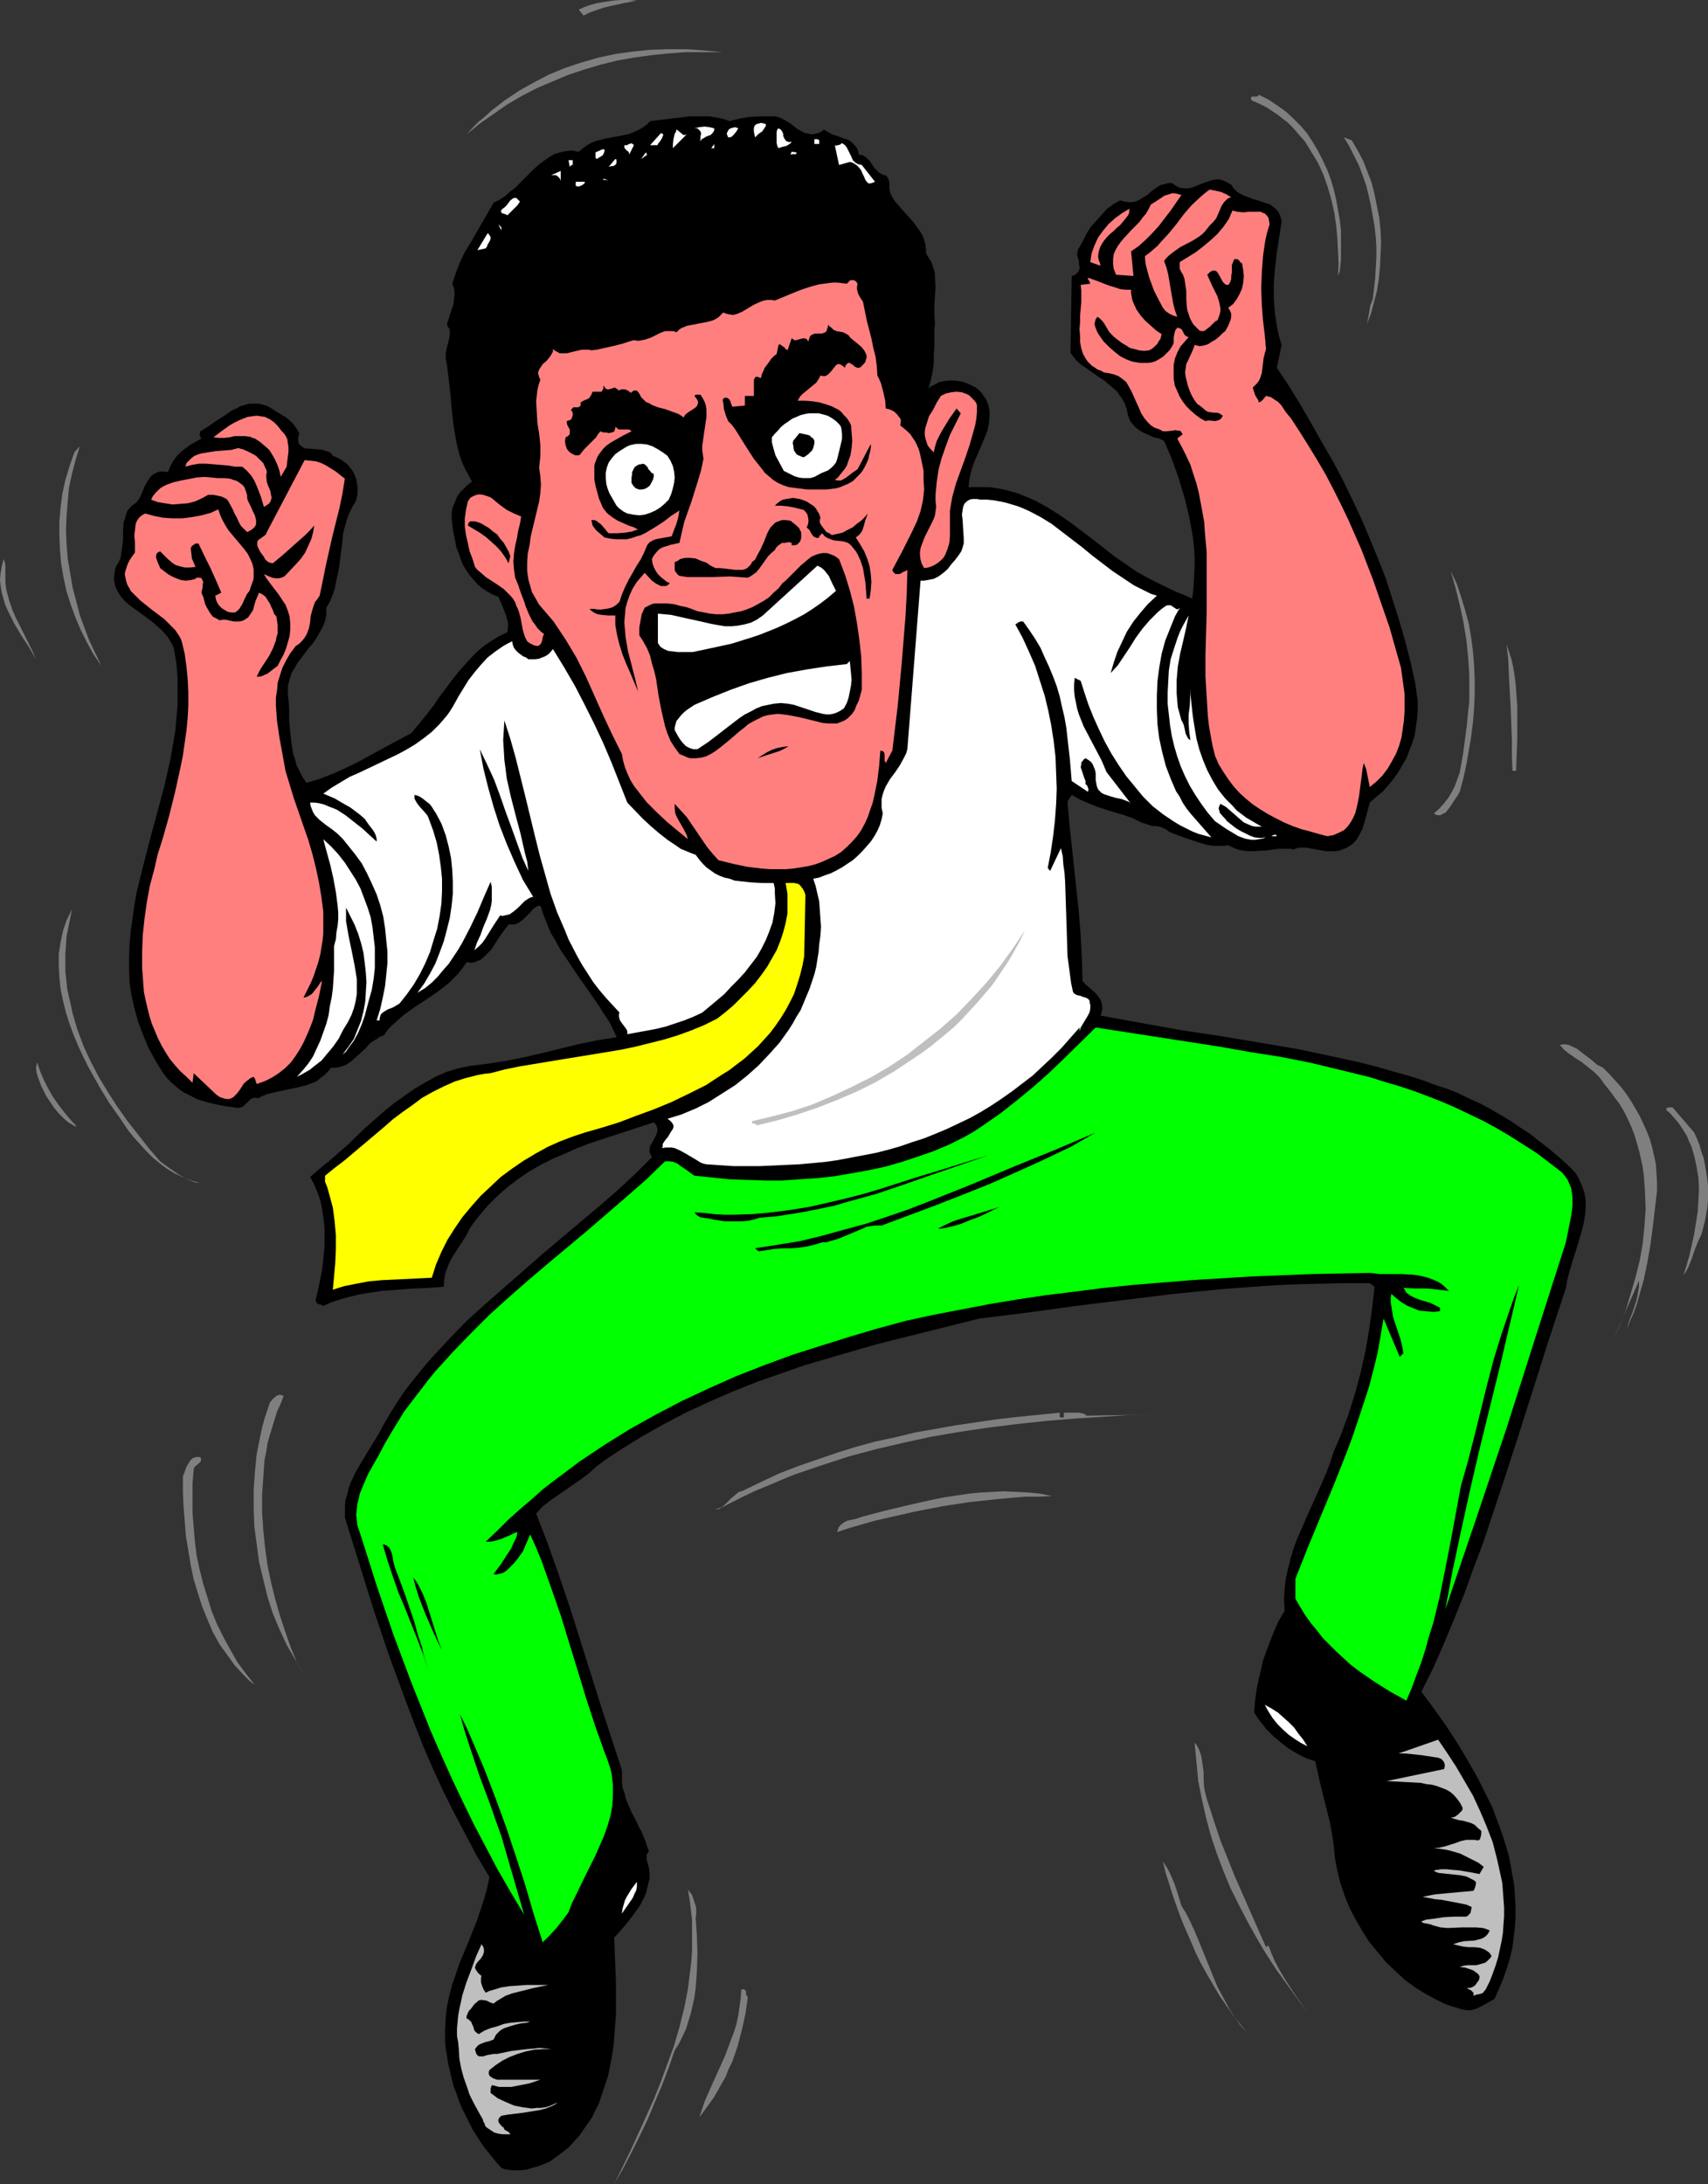<?xml version="1.0" encoding="UTF-8" standalone="no"?>
<svg
   version="1.0"
   width="121.761mm"
   height="155.668mm"
   id="svg85"
   sodipodi:docname="Angry Man 02.wmf"
   xmlns:inkscape="http://www.inkscape.org/namespaces/inkscape"
   xmlns:sodipodi="http://sodipodi.sourceforge.net/DTD/sodipodi-0.dtd"
   xmlns="http://www.w3.org/2000/svg"
   xmlns:svg="http://www.w3.org/2000/svg">
  <rect width="100%" height="100%" fill="#333333" stroke="none"/>
  <sodipodi:namedview
     id="namedview85"
     pagecolor="#ffffff"
     bordercolor="#000000"
     borderopacity="0.25"
     inkscape:showpageshadow="2"
     inkscape:pageopacity="0.0"
     inkscape:pagecheckerboard="0"
     inkscape:deskcolor="#d1d1d1"
     inkscape:document-units="mm" />
  <defs
     id="defs1">
    <pattern
       id="WMFhbasepattern"
       patternUnits="userSpaceOnUse"
       width="6"
       height="6"
       x="0"
       y="0" />
  </defs>
  <path
     style="fill:#000000;fill-opacity:1;fill-rule:evenodd;stroke:none"
     d="m 222.02,34.904 1.293,0.808 1.293,0.646 0.808,0.162 0.646,0.323 1.454,0.485 1.293,0.485 0.646,0.485 0.485,0.485 0.485,0.485 0.485,0.646 0.323,0.808 0.162,0.97 h 0.646 l 0.485,0.162 0.485,0.323 0.485,0.323 0.808,0.808 0.646,0.97 0.808,1.131 0.808,0.808 0.323,0.323 0.646,0.323 0.485,0.323 h 0.646 l 0.485,0.646 0.323,0.646 0.162,0.646 v 0.485 1.293 l 0.162,0.646 0.162,0.646 0.485,0.97 0.646,0.97 1.616,1.939 1.616,1.778 1.616,1.778 1.454,1.939 0.646,0.97 0.646,1.131 0.323,0.97 0.323,1.131 0.162,1.293 v 1.131 l 0.646,1.131 0.646,0.97 0.485,1.131 0.323,1.131 0.323,1.131 v 1.293 l 0.162,2.262 -0.323,5.009 v 2.424 l 0.162,2.424 -0.162,1.939 v 2.101 2.262 L 251.59,95.662 v 2.262 l -0.323,2.262 -0.485,2.262 -0.646,2.262 0.646,-0.646 0.808,-0.323 1.454,-0.808 1.616,-0.323 1.616,-0.162 1.777,0.162 1.616,0.323 1.616,0.646 1.616,0.808 0.808,0.646 0.808,0.808 0.485,0.808 0.646,0.808 0.323,0.808 0.323,0.808 0.323,1.616 v 1.616 l -0.162,1.778 -0.323,1.616 -0.646,1.778 -1.454,3.393 -1.454,3.393 -0.646,1.778 -0.485,1.778 -0.323,1.778 -0.162,1.616 h 1.939 1.939 1.939 l 1.777,0.323 1.939,0.323 1.777,0.485 1.777,0.485 1.616,0.646 1.616,0.646 1.777,0.808 3.232,1.778 3.07,1.939 3.07,2.101 5.979,4.525 5.979,4.686 3.07,2.101 3.07,2.101 3.232,1.778 3.232,1.616 4.04,1.939 2.101,0.808 2.101,0.97 0.323,-2.747 0.162,-2.747 0.162,-2.909 v -2.747 l -0.162,-2.747 -0.323,-2.747 -0.485,-2.747 -0.485,-2.585 -0.646,-2.747 -0.646,-2.585 -1.616,-5.333 -1.777,-5.009 -2.101,-4.848 -1.293,-0.646 -1.454,-0.323 -1.454,-0.646 -1.454,-0.646 -1.293,-0.808 -1.131,-0.97 -0.485,-0.646 -0.485,-0.485 -0.323,-0.808 -0.323,-0.808 -0.323,-1.616 -0.485,-1.454 -0.646,-1.293 -0.808,-1.131 -0.808,-1.131 -1.131,-0.97 -2.262,-1.939 -1.293,-0.808 -1.131,-0.808 -2.585,-1.778 -1.131,-0.808 -1.131,-0.97 -0.97,-1.131 -0.808,-1.131 0.323,-20.684 0.646,-0.162 0.646,-0.485 0.323,-0.323 0.323,-0.485 0.162,-0.485 v -0.485 l -0.162,-0.97 v -0.646 l -0.162,-0.485 -0.323,-1.131 0.162,-1.131 0.162,-0.485 0.323,-0.485 0.97,-1.778 0.97,-1.939 1.131,-1.778 1.454,-1.616 1.454,-1.616 1.454,-1.616 1.777,-1.293 1.777,-0.97 1.131,0.323 1.131,0.162 h 0.808 l 0.97,-0.162 0.808,-0.323 0.808,-0.485 1.616,-0.97 1.293,-1.131 1.616,-1.131 0.808,-0.485 0.97,-0.162 0.97,-0.323 h 0.97 l 1.131,0.808 0.97,0.485 1.131,0.162 h 0.97 l 0.97,-0.162 0.97,-0.323 1.939,-0.808 1.939,-0.646 0.97,-0.323 0.97,-0.162 h 0.97 l 0.97,0.323 0.97,0.485 1.131,0.646 0.646,0.97 0.808,0.808 0.97,0.646 0.97,0.485 2.101,0.808 2.101,0.646 1.939,0.646 0.97,0.323 0.808,0.646 0.808,0.646 0.646,0.808 0.485,1.131 0.323,1.293 -0.646,4.201 -0.646,4.201 -0.485,4.201 -0.323,4.04 v 4.201 l 0.162,2.101 0.162,2.101 0.323,1.939 0.323,2.101 0.485,2.101 0.646,2.101 -1.293,6.14 3.232,4.848 3.07,5.009 2.909,5.009 2.909,5.171 2.909,5.009 2.747,5.171 2.585,5.333 2.424,5.171 2.262,5.332 2.262,5.494 2.101,5.333 1.777,5.656 1.777,5.494 1.616,5.656 1.454,5.656 1.293,5.817 0.323,2.424 0.323,2.262 v 2.262 l -0.162,2.262 -0.323,2.262 -0.323,2.262 -0.646,2.101 -0.808,2.101 -0.808,2.101 -1.131,1.939 -1.131,1.939 -1.293,1.778 -1.454,1.778 -1.454,1.616 -1.777,1.454 -1.616,1.454 -0.97,3.555 -0.485,1.778 -0.485,1.616 -0.808,1.616 -0.485,0.808 -0.323,0.646 -0.646,0.646 -0.646,0.646 -0.808,0.485 -0.808,0.485 -0.97,0.323 -0.808,0.323 -0.97,0.162 h -0.808 -1.777 l -1.777,-0.323 -1.777,-0.323 -1.777,-0.323 h -0.97 -0.808 l -0.808,0.162 -0.808,0.323 -0.97,-0.162 h -1.131 -2.101 l -2.262,0.323 -1.131,0.162 h -1.131 l -2.424,0.162 h -1.131 l -1.131,-0.162 -1.131,-0.162 -0.97,-0.323 -1.131,-0.485 -0.97,-0.485 -0.97,0.162 h -0.97 -2.101 l -1.939,-0.323 -2.101,-0.646 -3.878,-1.293 -3.878,-1.454 -0.808,-0.646 -0.97,-0.485 -0.97,-0.323 -0.97,-0.162 h -0.97 l -0.97,-0.323 -0.97,-0.323 -0.97,-0.323 -2.262,-1.131 -2.262,-0.808 -4.848,-1.454 -2.424,-0.808 -2.424,-0.97 -2.262,-0.97 -2.262,-1.293 -1.131,1.778 0.485,5.817 0.646,5.979 1.293,12.119 0.646,6.14 0.485,6.14 0.323,6.14 0.162,5.979 0.808,0.97 2.101,1.778 0.97,0.97 0.808,1.131 0.323,0.646 0.162,0.646 0.162,0.808 v 0.646 l -0.162,0.808 -0.323,0.97 10.665,1.939 10.826,1.939 10.665,1.616 10.665,1.778 10.503,1.778 5.332,1.131 10.503,2.262 5.171,1.293 5.009,1.454 5.171,1.454 2.909,0.97 2.909,1.131 3.07,0.97 2.909,1.131 2.909,1.454 2.909,1.293 2.747,1.454 2.747,1.616 2.747,1.616 2.585,1.778 2.747,1.778 2.424,1.939 2.585,1.939 2.424,2.101 2.424,2.101 2.262,2.262 0.646,0.97 0.485,0.97 0.808,1.778 0.646,1.939 0.323,1.939 v 1.939 l -0.162,1.939 -0.323,1.939 -0.485,2.101 -1.131,3.878 -0.646,2.101 -0.646,1.939 -1.131,3.878 -0.485,1.939 -0.323,1.939 -4.524,13.735 -4.363,13.735 -4.363,13.735 -4.524,13.897 -4.524,13.574 -2.585,6.787 -2.424,6.787 -2.747,6.787 -2.747,6.625 -2.909,6.625 -3.232,6.464 3.232,4.363 3.232,4.525 3.07,4.686 2.909,4.848 2.747,4.848 2.585,5.171 1.293,2.585 0.97,2.585 0.97,2.585 0.97,2.747 0.808,2.585 0.808,2.747 0.485,2.585 0.485,2.747 0.485,2.747 0.162,2.747 0.162,2.747 v 2.747 l -0.162,2.747 -0.323,2.747 -0.323,2.747 -0.646,2.747 -0.808,2.747 -0.97,2.747 -1.131,2.747 -1.293,2.909 -1.939,1.131 -2.101,1.131 -1.131,0.485 -1.131,0.323 h -1.131 l -1.131,-0.162 -1.616,-0.485 -1.616,-0.485 -1.777,-0.646 -1.616,-0.808 -3.07,-1.616 -2.909,-1.778 -2.909,-2.101 -2.585,-2.424 -2.585,-2.424 -2.262,-2.747 -2.262,-2.747 -1.939,-3.07 -1.777,-3.07 -1.616,-3.07 -1.293,-3.232 -1.131,-3.393 -0.808,-3.232 -0.646,-3.232 -0.323,-3.393 -0.485,-3.393 -0.646,-3.393 -0.808,-3.232 -0.808,-3.232 -0.808,-3.232 -1.454,-6.464 -2.424,-0.808 -2.262,-1.131 -2.424,-1.454 -2.101,-1.616 -2.101,-1.778 -1.939,-1.939 -1.777,-2.262 -1.454,-2.101 0.323,-3.555 0.485,-3.393 0.808,-3.555 0.808,-3.555 1.293,-3.555 1.293,-3.393 1.454,-3.393 1.777,-3.07 -0.162,-2.909 0.162,-2.909 0.323,-2.909 0.646,-2.747 0.646,-2.585 0.808,-2.747 0.97,-2.585 1.131,-2.585 2.262,-5.171 2.262,-5.009 2.262,-5.171 0.97,-2.585 0.808,-2.585 2.262,-5.333 1.939,-5.333 1.777,-5.656 1.454,-5.494 1.293,-5.817 0.97,-5.656 0.808,-5.817 0.646,-5.656 -1.293,-0.97 h -6.787 l -6.625,0.162 -6.787,0.162 -6.625,0.323 -6.625,0.485 -6.463,0.485 -13.088,1.293 -13.088,1.616 -13.088,1.616 -12.927,1.778 -13.088,1.616 -13.573,3.393 -13.573,3.393 -6.787,1.939 -6.625,1.939 -6.625,1.939 -6.463,2.262 -6.463,2.262 -6.463,2.585 -6.302,2.747 -6.302,2.909 -6.14,3.232 -5.979,3.393 -5.979,3.717 -2.909,1.939 -2.909,2.101 -1.939,1.778 -2.101,1.616 -4.201,2.909 -4.201,2.909 -2.101,1.616 -1.777,1.939 3.232,8.403 3.07,8.726 2.909,8.564 2.747,8.726 5.494,17.452 5.656,17.29 v 1.616 1.616 l 0.162,1.454 0.485,1.293 0.323,1.454 0.485,1.293 1.131,2.585 1.293,2.424 0.646,1.454 0.646,1.131 1.131,2.747 0.485,1.454 0.485,1.293 -0.485,0.646 -0.162,0.485 v 0.485 0.646 l 0.323,0.97 0.323,1.293 0.162,1.454 v 1.454 l -0.323,1.293 -0.323,1.293 -0.323,1.293 -0.485,1.131 -0.646,1.293 -0.646,1.131 -1.616,2.262 -1.616,2.101 -1.777,2.101 -1.777,1.939 0.162,3.878 0.162,4.201 0.162,4.201 v 4.201 4.201 l -0.323,4.201 -0.323,4.201 -0.646,4.04 -0.808,4.04 -0.646,1.939 -0.646,1.939 -0.646,1.939 -0.646,1.939 -0.97,1.778 -0.808,1.778 -1.131,1.616 -1.131,1.616 -1.131,1.616 -1.454,1.616 -1.293,1.454 -1.616,1.293 -1.777,1.293 -1.777,1.293 -1.454,0.646 -1.616,0.646 -1.777,0.485 -1.616,0.485 -1.777,0.162 h -1.616 l -1.616,-0.162 -0.808,-0.162 -0.808,-0.323 -1.454,-1.616 -1.454,-1.778 -1.293,-1.616 -1.293,-1.778 -1.131,-1.778 -1.131,-1.778 -0.97,-1.939 -0.97,-1.939 -0.97,-1.939 -0.808,-1.939 -0.646,-1.939 -0.808,-2.101 -0.485,-1.939 -0.485,-2.101 -0.485,-2.101 -0.323,-2.101 -0.323,-1.778 -0.162,-1.616 v -1.778 -1.616 l 0.162,-3.07 0.323,-3.07 0.646,-3.07 0.808,-3.07 0.97,-2.747 0.97,-2.909 2.424,-5.817 2.262,-5.656 0.97,-2.909 0.97,-2.909 0.808,-2.909 0.646,-3.07 -3.393,-5.656 -3.07,-5.817 -3.07,-5.817 -2.909,-5.817 -2.747,-5.979 -2.585,-5.979 -2.424,-6.14 -2.262,-5.979 -2.262,-6.14 -2.262,-6.14 -4.201,-12.443 -3.878,-12.443 -3.878,-12.443 v -1.616 -1.616 l 0.162,-1.616 0.485,-1.454 0.323,-1.454 0.485,-1.454 1.293,-2.747 1.454,-2.585 3.232,-5.333 1.616,-2.585 1.454,-2.747 1.616,-2.747 1.616,-2.585 1.777,-2.747 1.939,-2.585 1.939,-2.424 2.101,-2.585 2.101,-2.424 4.524,-4.848 4.686,-4.848 5.009,-4.525 5.171,-4.525 10.342,-9.049 10.342,-8.726 5.009,-4.201 5.009,-4.363 4.686,-4.363 4.363,-4.363 -0.323,-0.646 -0.323,-0.646 v -0.646 -0.485 l 0.162,-0.646 0.323,-0.485 1.293,-2.424 0.162,-0.485 0.162,-0.646 v -0.485 l -0.162,-0.646 -0.323,-0.646 -0.485,-0.485 -6.948,2.262 -6.948,2.262 -3.393,1.131 -3.393,1.293 -3.232,1.454 -3.393,1.454 -3.232,1.616 -3.07,1.778 -3.07,2.101 -2.747,2.101 -2.747,2.424 -2.747,2.747 -2.424,2.909 -1.131,1.454 -1.131,1.616 -0.97,1.939 -1.131,1.778 -2.424,3.717 -0.97,1.778 -0.808,2.101 -0.323,0.97 -0.162,1.131 -0.162,0.97 v 1.293 l -4.201,0.323 -4.201,0.162 -4.201,0.323 -4.201,0.323 -4.201,0.646 -1.939,0.323 -1.939,0.485 -1.939,0.485 -2.101,0.646 -1.777,0.646 -1.777,0.808 -0.646,-0.323 -0.646,-0.162 -0.323,-0.162 -0.162,-0.162 -0.162,-0.323 -0.162,-0.323 0.97,-4.201 0.808,-4.201 0.485,-4.363 0.162,-2.101 v -2.101 -2.262 l -0.162,-2.101 -0.323,-2.101 -0.323,-2.101 -0.485,-1.939 -0.808,-2.101 -0.808,-1.939 -0.97,-1.778 2.424,-2.101 2.585,-2.101 5.009,-4.363 4.848,-4.686 5.171,-4.525 2.585,-2.101 2.747,-1.939 2.747,-1.939 2.747,-1.616 2.909,-1.616 2.909,-1.293 3.232,-0.97 1.454,-0.323 1.616,-0.323 2.585,-0.323 2.585,-0.323 5.009,-0.808 4.848,-0.97 4.848,-1.131 9.857,-2.424 4.848,-0.97 5.009,-0.808 -0.97,-2.101 -1.131,-2.262 -1.454,-2.101 -1.293,-2.101 -2.909,-4.201 -3.07,-4.363 -2.909,-4.363 -1.454,-2.101 -1.293,-2.424 -1.293,-2.101 -0.97,-2.424 -0.97,-2.424 -0.808,-2.424 h -0.485 l -0.485,0.162 -0.485,0.323 -0.485,0.323 -0.808,0.97 -0.97,0.97 -0.97,0.97 -1.131,0.808 -0.646,0.323 -0.646,0.162 h -0.646 -0.808 l -0.485,0.646 -0.646,0.808 -1.293,1.778 -0.485,0.808 -0.646,0.97 -1.131,1.778 -1.454,1.454 -0.646,0.646 -0.808,0.646 -0.808,0.323 -0.808,0.323 -0.97,0.162 -1.131,-0.162 -1.131,1.616 -1.131,1.454 -1.293,1.293 -1.293,1.293 -1.454,1.131 -1.454,1.131 -3.07,2.101 -3.232,2.101 -2.909,2.101 -1.454,1.293 -1.454,1.293 -1.293,1.293 -1.131,1.616 -0.97,0.323 -0.97,0.646 -0.808,0.485 -0.97,0.646 -1.454,1.616 -1.616,1.454 -1.616,1.454 -0.808,0.646 -0.97,0.646 -0.808,0.323 -1.131,0.323 -0.97,0.162 h -1.131 l -0.97,1.131 -0.97,0.97 -1.131,0.808 -0.97,0.808 -1.293,0.485 -1.293,0.485 -2.585,0.646 -5.332,1.131 -2.747,0.646 -1.131,0.485 -1.293,0.646 -0.485,-0.162 h -0.323 l -0.808,0.162 -0.485,0.323 -0.646,0.646 -1.131,1.131 -0.646,0.323 -0.808,0.162 -2.585,-0.323 -2.747,-0.485 -2.747,-0.646 -2.747,-0.808 -1.293,-0.646 -1.293,-0.646 -1.293,-0.646 -1.131,-0.808 -1.131,-0.97 -1.131,-0.97 -1.131,-1.131 -0.97,-1.293 -1.131,-1.778 -0.97,-1.616 -1.939,-3.555 -1.454,-3.555 -1.293,-3.393 -0.97,-3.555 -0.808,-3.555 -0.485,-3.393 -0.162,-3.555 v -3.393 l 0.162,-3.555 0.323,-3.555 0.485,-3.393 0.485,-3.555 0.646,-3.555 1.777,-7.11 1.777,-6.948 1.939,-7.11 1.939,-7.272 1.616,-7.11 0.646,-3.717 0.646,-3.717 0.323,-3.555 0.323,-3.717 v -3.717 -3.717 l -0.323,-3.717 -0.646,-3.878 -0.323,-0.97 -0.485,-0.808 -0.97,-1.616 -1.293,-1.454 -1.454,-1.293 -1.454,-1.293 -3.07,-2.262 -1.616,-1.131 -1.293,-0.97 -1.293,-1.131 -1.131,-1.293 -0.808,-1.293 -0.323,-0.646 -0.323,-0.808 -0.162,-0.808 -0.162,-0.808 v -0.808 l 0.162,-1.131 0.162,-0.97 0.323,-0.97 0.646,-0.97 0.485,-1.131 0.162,-1.131 0.162,-1.131 0.323,-2.424 v -1.293 -1.131 l 0.162,-2.424 0.323,-0.97 0.323,-1.131 0.323,-0.97 0.646,-0.808 0.808,-0.808 0.97,-0.646 0.97,-1.293 0.646,-1.454 0.646,-1.616 0.808,-1.454 0.485,-0.646 0.323,-0.485 0.646,-0.646 0.646,-0.323 0.646,-0.323 0.808,-0.162 h 0.808 l 1.131,0.162 0.646,-1.616 0.808,-1.454 0.97,-1.293 1.131,-1.131 1.293,-0.97 1.293,-0.97 1.454,-0.808 1.454,-0.808 -0.162,-0.162 -0.162,-0.162 -0.162,-0.485 v -0.646 l 0.162,-0.485 2.101,-1.293 2.101,-1.454 2.262,-1.454 2.101,-1.454 1.131,-0.485 1.131,-0.646 1.131,-0.323 1.293,-0.323 h 1.293 1.131 l 1.454,0.323 1.293,0.485 2.262,1.454 2.424,1.454 0.97,0.808 0.97,0.97 0.808,1.131 0.808,1.293 -0.162,0.646 -0.162,0.485 v 0.97 l 0.162,0.646 0.323,0.485 0.646,0.485 0.485,0.323 0.808,0.162 h 0.808 l 1.616,0.162 1.777,0.162 0.808,0.323 0.808,0.162 0.646,0.485 0.485,0.646 0.808,0.323 0.97,0.485 0.808,0.485 0.646,0.485 0.808,0.646 0.485,0.646 0.646,0.808 0.485,0.808 0.323,0.808 0.323,0.808 0.162,0.97 0.162,0.97 v 0.97 0.97 l -0.162,0.97 -0.323,1.131 -0.97,1.616 -0.808,1.616 -0.646,1.778 -0.485,1.778 -0.485,1.778 -0.162,1.939 -0.485,3.878 -0.485,3.717 -0.808,3.717 -0.323,1.778 -0.646,1.778 -0.646,1.616 -0.97,1.616 v 1.939 l -0.323,1.616 -0.646,1.616 -0.808,1.454 -0.808,1.454 -0.97,1.454 -1.131,1.293 -0.97,1.293 -2.101,2.747 -0.808,1.454 -0.808,1.293 -0.485,1.616 -0.485,1.778 v 1.778 0.97 l 0.162,0.97 0.162,2.747 v 3.07 l 0.323,3.07 0.323,3.07 0.485,2.909 0.485,1.293 0.323,1.454 0.646,1.293 0.646,1.293 0.646,1.131 0.808,1.131 3.716,-1.131 3.716,-1.454 3.555,-1.616 3.555,-1.778 6.787,-3.717 6.948,-3.717 1.454,-1.778 1.616,-1.939 2.909,-3.717 1.293,-1.939 1.454,-1.939 2.909,-3.878 1.454,-1.778 1.616,-1.778 1.616,-1.778 1.616,-1.616 1.777,-1.454 1.939,-1.293 2.101,-1.293 2.101,-0.97 0.162,-1.293 v -1.131 l -0.323,-1.293 -0.323,-1.131 -0.97,-2.424 -0.97,-2.262 -1.616,-0.646 -1.454,-0.808 -1.454,-0.97 -1.131,-0.97 -1.131,-1.293 -0.97,-1.131 -0.97,-1.454 -0.808,-1.293 -0.646,-1.616 -0.485,-1.454 -0.646,-1.616 -0.323,-1.616 -0.646,-3.232 -0.323,-3.232 v -1.454 l 0.323,-1.454 0.646,-1.454 0.485,-1.293 0.808,-1.131 1.131,-1.131 0.97,-0.97 1.131,-0.808 -0.97,-1.778 -0.97,-1.778 -0.808,-1.778 -0.646,-1.939 -0.485,-1.939 -0.485,-2.101 -0.646,-4.04 -0.485,-4.201 -0.323,-4.04 -0.485,-4.04 -0.485,-4.04 -0.162,-0.646 -0.162,-0.808 v -1.454 l 0.323,-1.454 0.323,-1.293 0.323,-1.293 0.162,-1.293 v -0.646 l -0.162,-0.646 -0.323,-0.485 -0.323,-0.646 0.808,-2.585 0.97,-2.909 0.162,-1.454 0.162,-1.293 -0.162,-1.454 -0.485,-1.293 0.97,-2.909 1.131,-2.909 1.293,-2.747 1.616,-2.585 3.07,-5.333 3.07,-5.333 1.616,-0.808 1.454,-0.97 1.293,-1.131 1.454,-1.131 2.585,-2.585 2.585,-2.585 1.293,-1.131 1.293,-0.97 1.454,-0.97 1.293,-0.808 1.616,-0.485 1.454,-0.323 1.777,-0.162 0.808,0.162 0.97,0.162 1.131,-0.97 1.131,-0.808 1.131,-0.646 1.293,-0.485 2.585,-0.646 2.585,-0.485 2.585,-0.485 1.293,-0.323 1.131,-0.485 1.131,-0.485 1.131,-0.646 1.131,-0.808 0.97,-0.97 5.332,-0.646 2.585,-0.323 2.747,-0.323 h 2.747 2.585 l 2.747,0.485 1.293,0.323 1.293,0.485 1.293,-0.323 1.293,-0.323 2.747,-0.485 2.909,-0.162 h 2.909 0.97 l 0.97,0.162 0.808,0.323 0.97,0.485 1.616,0.97 1.616,1.293 1.616,0.97 0.808,0.323 0.97,0.162 0.808,0.162 0.97,-0.162 1.131,-0.323 z"
     id="path1" />
  <path
     style="fill:#ffffff;fill-opacity:1;fill-rule:evenodd;stroke:none"
     d="m 206.346,33.449 v 0.485 l -0.323,0.485 -0.646,0.97 -0.97,0.646 -0.97,0.97 -0.162,-0.808 -0.162,-0.808 v -0.808 l 0.162,-0.646 0.485,-0.485 0.646,-0.162 0.485,-0.162 h 0.323 l 0.646,0.162 z"
     id="path2" />
  <path
     style="fill:#ffffff;fill-opacity:1;fill-rule:evenodd;stroke:none"
     d="m 198.913,34.58 -0.485,0.808 -0.646,0.808 -0.646,0.646 -0.485,0.162 h -0.485 l -0.162,-0.485 -0.162,-0.323 v -0.323 l 0.162,-0.323 0.323,-0.646 0.485,-0.323 0.646,-0.162 0.485,-0.162 0.646,0.162 z"
     id="path3" />
  <path
     style="fill:#ffffff;fill-opacity:1;fill-rule:evenodd;stroke:none"
     d="m 192.449,34.58 v 0.485 l -0.162,0.323 -0.323,0.485 -0.485,0.485 -0.485,0.162 -0.808,0.323 -0.485,0.323 -0.646,0.323 -0.323,0.646 V 37.651 37.166 36.681 l 0.162,-0.485 v -0.323 l -0.162,-0.485 -0.323,-0.323 -0.485,-0.485 h -0.808 l 1.293,-0.323 1.454,-0.162 1.293,0.162 z"
     id="path4" />
  <path
     style="fill:#ffffff;fill-opacity:1;fill-rule:evenodd;stroke:none"
     d="m 213.294,38.136 -0.162,0.323 -0.162,0.162 -0.485,0.323 -0.485,0.323 -1.293,0.323 -0.97,0.323 -0.323,-0.646 -0.162,-0.808 v -1.616 -0.808 -0.485 l 0.162,-0.646 0.323,-0.323 0.323,0.162 0.323,0.162 0.323,0.485 0.323,0.646 v 0.646 l 0.323,0.646 0.323,0.485 0.323,0.323 h 0.323 l 0.323,0.162 z"
     id="path5" />
  <path
     style="fill:#ffffff;fill-opacity:1;fill-rule:evenodd;stroke:none"
     d="m 185.016,36.196 -3.716,3.717 v -0.485 -0.485 l 0.162,-1.454 0.323,-1.454 0.323,-0.485 0.162,-0.646 0.323,0.162 0.323,0.323 0.646,0.485 0.323,0.323 0.323,0.162 h 0.323 z"
     id="path6" />
  <path
     style="fill:#ffffff;fill-opacity:1;fill-rule:evenodd;stroke:none"
     d="m 177.26,38.782 v 0.162 l -0.162,0.162 h -0.646 -0.646 -0.646 l 2.909,-3.232 0.485,0.162 0.162,0.323 -0.162,0.323 -0.162,0.485 -0.485,0.808 z"
     id="path7" />
  <path
     style="fill:#ffffff;fill-opacity:1;fill-rule:evenodd;stroke:none"
     d="m 220.727,37.812 v 0.97 h -1.293 v -1.293 h 0.808 l 0.323,0.162 z"
     id="path8" />
  <path
     style="fill:#ffffff;fill-opacity:1;fill-rule:evenodd;stroke:none"
     d="m 169.504,41.691 v -0.485 l -0.162,-0.323 -0.646,-0.485 -0.485,-0.646 v -0.323 -0.323 h 0.323 0.485 l 0.162,-0.162 0.323,-0.162 0.646,-0.162 0.323,0.162 0.323,0.323 z"
     id="path9" />
  <path
     style="fill:#ffffff;fill-opacity:1;fill-rule:evenodd;stroke:none"
     d="m 191.641,39.913 0.808,-1.131 v 1.131 z"
     id="path10" />
  <path
     style="fill:#ffffff;fill-opacity:1;fill-rule:evenodd;stroke:none"
     d="m 232.2,44.438 3.555,4.525 -0.808,0.323 -0.646,0.162 -0.485,-0.162 -0.646,-0.808 -0.323,-0.808 -0.485,-0.97 -0.323,-0.808 -0.646,-0.808 -0.646,-0.646 -0.808,-0.485 -0.323,-0.162 -0.646,-0.162 -2.909,0.808 -1.131,-5.333 0.323,0.162 0.485,-0.162 0.646,-0.162 0.323,-0.323 h 0.323 l 0.162,0.162 0.485,0.323 0.485,0.646 0.485,0.97 0.808,1.616 0.323,0.808 0.646,0.646 0.323,0.162 0.485,0.323 h 0.323 z"
     id="path11" />
  <path
     style="fill:#ffffff;fill-opacity:1;fill-rule:evenodd;stroke:none"
     d="m 162.879,40.236 v 0.485 l -0.162,0.485 -0.162,0.323 -0.162,0.323 -0.808,0.485 -0.808,0.485 -0.162,-0.162 -0.162,-0.162 v -0.485 -0.485 -0.485 l 1.131,-0.485 0.646,-0.323 z"
     id="path12" />
  <path
     style="fill:#ffffff;fill-opacity:1;fill-rule:evenodd;stroke:none"
     d="m 214.587,41.044 v 0.323 l -0.162,0.162 h -0.485 -0.485 l -0.485,0.162 0.323,-0.808 z"
     id="path13" />
  <path
     style="fill:#ffffff;fill-opacity:1;fill-rule:evenodd;stroke:none"
     d="m 172.736,42.822 1.293,-1.778 0.323,0.646 z"
     id="path14" />
  <path
     style="fill:#ffffff;fill-opacity:1;fill-rule:evenodd;stroke:none"
     d="m 166.111,43.953 -0.323,0.485 -0.646,0.323 h -0.485 l -0.646,0.162 1.777,-2.101 0.323,0.162 v 0.323 z"
     id="path15" />
  <path
     style="fill:#ffffff;fill-opacity:1;fill-rule:evenodd;stroke:none"
     d="m 154.315,44.438 h -0.323 l -0.162,0.162 -0.323,0.323 -0.323,-1.778 h 1.131 z"
     id="path16" />
  <path
     style="fill:#ffffff;fill-opacity:1;fill-rule:evenodd;stroke:none"
     d="m 151.083,49.285 v -0.646 l -0.323,-0.646 -0.485,-0.485 -0.485,-0.323 h -1.293 l 2.585,-1.131 z"
     id="path17" />
  <path
     style="fill:#ffffff;fill-opacity:1;fill-rule:evenodd;stroke:none"
     d="m 162.556,48.477 v -0.323 l 1.293,0.323 z"
     id="path18" />
  <path
     style="fill:#ffffff;fill-opacity:1;fill-rule:evenodd;stroke:none"
     d="m 157.547,48.962 v 0.323 l -0.323,0.323 -0.485,0.323 -0.808,0.323 -0.808,-0.162 v -1.131 z"
     id="path19" />
  <path
     style="fill:#ff7f7f;fill-opacity:1;fill-rule:evenodd;stroke:none"
     d="m 331.737,53.163 -0.646,0.162 -0.485,0.323 -0.485,0.485 -0.323,0.323 -0.646,0.97 -0.485,1.131 -0.485,1.131 -0.485,1.131 -0.808,0.97 -0.485,0.485 -0.485,0.485 -0.646,0.808 -0.646,0.808 -0.646,0.646 -0.808,0.646 -1.777,1.131 -3.393,1.778 -1.616,1.131 -1.454,1.131 -0.646,0.646 -0.646,0.808 0.646,1.778 0.485,1.939 1.293,7.595 0.485,1.939 0.646,1.778 -1.131,-0.323 -0.97,-0.485 -0.97,-0.646 -0.808,-0.97 -1.616,-3.07 -0.808,-1.616 -0.646,-1.778 -0.646,-1.778 -0.485,-1.778 -0.485,-1.939 -0.162,-1.939 1.131,-0.808 1.131,-0.97 1.131,-0.97 0.97,-1.131 2.101,-2.262 2.101,-2.585 1.939,-2.585 2.101,-2.424 2.424,-2.262 1.131,-0.97 1.293,-0.97 1.616,0.323 1.454,0.323 1.454,0.646 z"
     id="path20" />
  <path
     style="fill:#ff7f7f;fill-opacity:1;fill-rule:evenodd;stroke:none"
     d="m 318.325,52.517 -2.909,4.201 -1.616,2.101 -1.616,2.101 -1.777,1.939 -1.777,1.778 -1.777,1.616 -2.101,1.454 0.646,6.625 -4.686,-0.323 -0.323,-0.808 -0.323,-0.808 -0.162,-1.293 v -1.293 l 0.162,-1.293 0.485,-1.131 0.646,-1.131 0.808,-1.131 0.97,-1.131 1.939,-2.101 2.101,-2.101 0.808,-1.131 0.97,-1.131 0.646,-1.131 0.646,-1.293 1.777,-1.131 0.97,-0.646 0.97,-0.646 1.131,-0.323 0.97,-0.323 1.293,0.162 0.485,0.162 z"
     id="path21" />
  <path
     style="fill:#ffffff;fill-opacity:1;fill-rule:evenodd;stroke:none"
     d="m 140.095,54.295 -0.646,0.97 -0.808,0.808 -0.97,0.97 -0.97,0.97 -0.162,-0.162 -0.485,-0.162 -0.323,-0.162 h -0.323 l -0.323,-0.323 -0.162,-0.162 0.162,-0.323 v -0.162 l 0.323,-0.323 0.485,-0.323 0.646,-0.646 0.97,-1.293 0.646,-0.485 0.323,-0.162 h 0.646 l 0.162,0.162 0.323,0.323 z"
     id="path22" />
  <path
     style="fill:#ff7f7f;fill-opacity:1;fill-rule:evenodd;stroke:none"
     d="m 296.511,71.585 -2.747,-0.97 0.162,-1.131 0.162,-1.131 0.808,-2.262 0.97,-2.101 1.293,-1.778 1.454,-1.778 1.777,-1.616 1.777,-1.293 2.101,-1.293 v 0.97 l -0.323,0.808 -0.646,0.808 -0.646,0.808 -0.808,0.97 -0.97,0.808 -0.808,0.808 -0.97,0.808 -0.808,0.808 -0.808,0.97 -0.646,0.97 -0.485,0.97 -0.323,1.131 -0.162,1.131 0.162,1.131 0.323,0.646 z"
     id="path23" />
  <path
     style="fill:#ff7f7f;fill-opacity:1;fill-rule:evenodd;stroke:none"
     d="m 342.078,60.435 -0.646,2.101 -0.485,2.101 -0.323,2.101 -0.323,2.262 -0.323,4.363 -0.162,4.363 0.162,4.363 0.323,4.201 0.485,4.04 0.323,3.717 -0.323,1.131 -0.323,1.293 -0.323,2.747 -0.162,1.293 -0.485,1.454 -0.323,0.646 -0.485,0.646 -0.485,0.485 -0.646,0.646 0.162,0.646 0.162,0.485 0.323,0.97 0.485,0.808 0.323,0.485 0.162,0.646 0.646,-0.323 0.485,-0.485 0.808,-0.97 1.293,0.323 0.97,0.646 0.97,0.646 0.808,0.808 1.293,1.939 1.454,1.778 2.424,3.717 2.424,3.878 2.262,3.717 2.262,3.878 2.101,4.04 1.939,3.878 1.939,4.04 1.777,4.04 1.777,4.04 1.616,4.201 1.616,4.201 1.454,4.201 2.909,8.403 2.424,8.564 0.646,2.262 0.323,2.262 0.323,2.424 0.323,2.262 v 2.424 2.424 l -0.162,2.424 -0.323,2.262 -0.323,2.262 -0.646,2.262 -0.808,2.101 -1.131,2.101 -1.131,1.939 -1.454,1.939 -1.616,1.616 -1.777,1.454 -0.323,-1.616 -0.162,-0.808 -0.162,-0.808 -0.323,-1.616 -0.323,-0.808 -0.323,-0.808 -0.323,1.454 -0.162,1.454 -0.808,6.14 -0.323,1.616 -0.323,1.454 -0.323,1.293 -0.646,1.454 -0.646,1.131 -0.808,1.131 -0.97,0.97 -1.293,0.646 -1.454,0.646 -0.808,0.162 -0.97,0.162 -2.424,-0.646 -2.262,-0.646 -2.424,-0.646 -2.262,-0.808 -2.262,-0.97 -2.262,-1.131 -2.101,-1.131 -2.101,-1.293 -1.939,-1.293 -1.777,-1.454 -1.777,-1.616 -1.616,-1.778 -1.454,-1.939 -1.293,-1.939 -1.293,-2.101 -0.97,-2.262 -0.646,-2.585 -0.485,-2.585 -0.485,-2.747 -0.323,-2.747 -0.323,-5.332 -0.323,-5.494 v -5.656 l 0.323,-11.15 v -5.494 -5.656 -5.494 l -0.485,-5.333 -0.162,-2.585 -0.485,-2.747 -0.485,-2.585 -0.485,-2.585 -0.646,-2.585 -0.808,-2.424 -0.808,-2.585 -1.131,-2.424 -1.131,-2.262 -1.293,-2.424 1.454,-1.131 -0.323,-0.485 -0.162,-0.323 -0.323,-0.162 h -0.485 l -0.646,-0.162 -0.808,0.162 -1.777,0.162 H 313.316 l -0.808,-0.485 -1.454,-0.485 -0.97,-0.646 -0.97,-0.97 -0.808,-0.97 -0.808,-1.293 -0.485,-1.131 -2.262,-5.009 -0.646,-1.131 -0.646,-1.131 -0.97,-0.808 -1.131,-0.808 -1.293,-0.485 -0.646,-0.162 -0.808,-0.162 -1.131,-0.162 -0.808,-0.485 -0.97,-0.323 -0.646,-0.485 -0.808,-0.485 -1.131,-1.131 -0.485,-0.646 -0.808,-1.454 -0.485,-1.454 -0.323,-1.778 v -1.616 l -0.162,-1.778 0.162,-1.939 v -1.778 l 0.162,-1.778 0.162,-1.778 v -1.616 -1.616 l -0.162,-1.454 2.585,-0.323 -0.162,-0.485 -0.162,-0.323 -0.323,-0.485 v -0.323 l 1.454,0.485 1.293,0.485 2.909,1.131 1.616,0.485 1.454,0.485 1.454,0.162 h 1.454 v 0.97 l 0.162,0.808 0.162,0.97 0.323,0.808 0.808,1.778 1.131,1.616 1.293,1.454 1.454,1.293 1.454,1.293 1.454,0.97 -0.162,0.646 -0.162,0.646 -0.485,0.646 -0.323,0.646 -0.485,0.485 -0.485,0.485 -0.646,0.485 -0.646,0.323 -1.293,0.162 -1.454,-0.162 -1.131,-0.323 -1.293,-0.323 -0.97,-0.646 -1.131,-0.646 -2.101,-1.616 -0.646,-0.646 -0.646,-0.646 -0.485,-0.808 -0.97,-1.616 -0.485,-0.646 -0.646,-0.646 -0.646,-0.485 -0.485,0.646 -0.162,0.646 -0.162,0.646 0.162,0.646 0.485,1.293 0.323,0.646 0.323,0.485 1.131,1.616 1.454,1.454 1.454,1.293 1.616,1.293 1.616,0.808 0.808,0.323 0.97,0.323 0.97,0.162 0.97,0.162 h 0.97 1.131 l 1.131,-0.162 0.97,-0.323 1.131,-0.646 0.97,-0.646 0.808,-0.808 0.808,-0.808 0.646,-0.97 0.485,-0.97 v -0.646 -0.646 l 0.162,-1.131 0.323,-1.131 0.323,-0.323 0.162,-0.323 0.485,0.162 0.485,0.162 0.323,0.323 0.485,0.97 0.323,0.485 0.485,0.323 0.485,0.162 -1.131,1.293 -1.131,1.293 -0.808,1.616 -0.646,1.616 -0.323,1.778 v 1.777 1.778 l 0.323,1.939 0.646,1.454 0.646,1.454 0.808,1.293 0.97,1.293 1.131,1.131 1.293,1.131 1.293,0.97 1.454,0.808 0.646,-0.162 h 0.646 l 1.293,0.162 0.646,-0.162 0.485,-0.162 0.485,-0.323 0.485,-0.808 -0.485,-0.323 -0.485,-0.323 -0.646,-0.162 h -0.646 l -1.293,-0.162 -0.646,-0.162 -0.485,-0.323 -1.131,-0.97 -1.131,-0.808 -0.808,-1.131 -0.646,-1.131 -0.485,-1.131 -0.485,-1.293 -0.323,-1.293 -0.323,-1.293 -0.162,-1.131 0.162,-1.131 0.162,-1.131 0.485,-0.97 0.97,-2.101 0.485,-1.131 0.323,-0.97 0.646,0.162 0.646,0.162 1.131,-0.162 1.131,-0.323 0.97,-0.646 1.131,-0.646 0.97,-0.808 0.808,-0.808 0.808,-0.646 0.808,-1.454 0.323,-0.808 0.323,-0.808 0.162,-0.808 v -0.808 l -0.323,-0.808 -0.485,-0.808 1.293,-0.97 0.97,-1.293 0.808,-1.454 0.646,-1.454 0.323,-1.616 0.162,-1.616 -0.162,-1.778 -0.323,-1.778 -0.485,-0.323 -0.323,-0.485 -0.485,-0.323 h -0.323 -0.485 l -0.323,0.808 -0.323,0.808 v 0.97 0.97 l -0.162,0.97 v 0.808 l -0.323,0.97 -0.485,0.646 h -0.323 l -0.485,-0.162 -0.323,-0.323 -0.323,-0.323 -0.97,-1.778 -0.485,-0.808 -0.323,-0.323 -0.485,-0.162 h -0.323 l -0.485,0.162 -0.485,0.323 -0.646,0.646 0.646,1.454 0.646,1.454 1.454,2.909 0.485,1.616 0.323,1.616 v 0.646 l -0.162,0.808 -0.323,0.97 -0.323,0.808 -0.646,0.323 -0.646,0.646 -0.646,0.646 -0.808,0.646 -0.646,0.485 -0.323,0.162 h -0.323 -0.323 l -0.485,-0.162 -0.323,-0.323 -0.485,-0.485 -0.808,-0.808 -0.485,-0.808 -0.485,-0.97 -0.323,-0.97 -0.323,-0.97 -0.162,-0.97 -0.162,-2.262 v -2.101 l -0.323,-2.101 -0.162,-1.131 -0.323,-0.97 -0.485,-0.808 -0.485,-0.97 v -1.778 l 2.101,-1.293 2.101,-1.293 2.101,-1.616 1.939,-1.616 1.939,-1.778 1.616,-1.939 1.454,-2.101 0.485,-1.131 0.485,-1.131 0.646,0.162 0.646,0.162 1.616,0.162 1.616,-0.162 h 1.616 0.808 0.646 l 0.646,0.323 0.485,0.162 0.485,0.485 0.485,0.646 0.162,0.808 z"
     id="path24" />
  <path
     style="fill:#ffffff;fill-opacity:1;fill-rule:evenodd;stroke:none"
     d="m 135.086,62.051 -0.808,-1.616 0.808,0.808 z"
     id="path25" />
  <path
     style="fill:#ffffff;fill-opacity:1;fill-rule:evenodd;stroke:none"
     d="m 130.885,66.899 -2.262,0.485 2.747,-4.525 0.323,0.162 0.162,0.323 0.323,0.485 v 0.485 l -0.162,0.485 -0.646,1.131 -0.162,0.485 z"
     id="path26" />
  <path
     style="fill:#ff7f7f;fill-opacity:1;fill-rule:evenodd;stroke:none"
     d="m 232.523,81.28 0.485,2.424 0.485,2.424 1.293,5.009 0.485,2.424 0.646,2.585 0.323,2.424 0.162,2.585 0.485,0.97 0.485,1.131 0.646,2.424 0.485,2.262 0.162,2.101 0.808,0.162 0.808,0.323 0.808,0.485 0.646,0.646 0.485,0.646 0.485,0.646 v 0.808 l -0.162,0.808 0.97,0.808 0.97,0.808 0.808,0.808 0.646,0.97 0.646,0.97 0.485,0.97 0.485,1.131 0.323,1.131 0.485,2.262 0.485,2.424 v 2.424 l 0.162,2.585 -0.162,1.454 -0.162,1.454 -0.323,1.454 -0.323,1.454 -0.97,2.747 -1.293,2.747 -1.293,2.585 -1.293,2.585 -2.747,5.171 0.162,0.485 0.162,0.162 0.485,0.485 h 0.485 0.646 l 1.131,-0.646 0.485,-0.162 0.485,-0.323 -0.162,6.14 -0.323,6.14 -0.485,5.979 -0.485,6.14 -1.131,12.119 -1.454,12.119 -1.777,3.393 -0.162,-0.323 -0.162,-0.323 v -1.778 l -0.162,-0.485 -0.323,-0.323 h -0.323 l -0.323,-0.162 -0.323,4.04 -0.485,4.04 -0.808,4.04 -0.485,2.101 -0.646,1.778 -0.646,1.939 -0.808,1.778 -0.97,1.778 -1.131,1.616 -1.293,1.454 -1.454,1.454 -1.454,1.293 -1.777,1.131 -1.777,0.808 -1.777,0.808 -1.777,0.646 -1.939,0.485 -1.939,0.323 -2.101,0.323 -1.939,0.162 h -2.101 -2.101 l -2.101,-0.162 -4.04,-0.485 -3.878,-0.808 -3.878,-0.97 -1.616,-1.778 -1.454,-1.778 -2.747,-4.04 -2.747,-4.04 -1.616,-1.778 -1.616,-1.778 v 0.646 0.646 l 0.162,1.293 0.485,1.131 0.646,1.131 0.646,1.131 0.646,1.131 0.646,1.293 0.323,1.131 -2.747,-2.262 -2.909,-2.424 -2.747,-2.585 -2.747,-2.747 -1.131,-1.454 -1.131,-1.454 -1.131,-1.454 -0.97,-1.616 -0.808,-1.778 -0.646,-1.616 -0.485,-1.778 -0.323,-1.778 -2.585,-5.171 -2.424,-5.171 -4.686,-10.503 -2.585,-5.171 -1.454,-2.424 -1.454,-2.424 -1.616,-2.424 -1.616,-2.424 -1.939,-2.262 -1.939,-2.262 -0.646,-1.131 -0.646,-1.131 -0.646,-1.131 -0.323,-1.131 -0.323,-1.131 -0.323,-1.131 -0.323,-2.262 v -2.424 l 0.162,-2.262 0.485,-2.262 0.323,-2.424 1.131,-4.686 1.131,-4.686 0.323,-2.262 0.162,-2.262 -0.162,-2.262 -0.323,-2.262 0.162,-1.616 0.162,-1.616 v -2.909 l -0.323,-3.07 -0.485,-2.909 -0.162,-2.909 -0.162,-2.909 0.162,-1.454 0.162,-1.454 0.323,-1.454 0.485,-1.454 -0.323,-0.646 -0.162,-0.646 -0.162,-0.485 0.162,-0.485 0.162,-0.485 0.323,-0.485 0.646,-0.97 0.97,-0.808 0.808,-0.97 0.646,-0.97 0.323,-0.646 v -0.646 l 0.646,0.485 0.646,0.323 0.485,0.323 h 0.646 1.293 l 1.293,-0.323 2.747,-0.646 h 1.293 0.646 l 0.646,0.162 1.454,-0.162 1.454,-0.323 2.909,-0.646 2.585,-0.646 1.454,-0.485 1.616,-0.485 0.808,0.162 h 0.808 l 0.646,-0.162 0.808,-0.162 1.454,-0.485 2.585,-1.293 1.293,-0.485 h 0.808 0.646 0.808 l 0.808,0.323 0.646,-0.646 0.646,-0.485 0.808,-0.323 0.808,-0.323 1.777,-0.323 1.616,-0.323 1.777,-0.323 1.777,-0.485 0.646,-0.323 0.808,-0.485 0.646,-0.646 0.646,-0.646 0.808,0.323 0.808,0.162 0.97,0.162 0.808,-0.162 0.808,-0.323 0.808,-0.323 1.616,-0.97 1.616,-0.97 1.777,-0.808 0.97,-0.323 0.97,-0.162 h 0.97 l 0.97,0.162 4.686,-1.939 2.424,-0.97 2.424,-0.808 2.424,-0.646 2.424,-0.323 1.293,-0.162 h 1.131 l 1.293,0.162 1.293,0.162 0.323,-0.323 0.323,-0.323 0.323,-0.323 h 0.485 0.323 l 0.485,0.162 0.323,0.323 0.323,0.485 -0.162,0.808 v 0.646 l 0.162,0.646 0.162,0.646 0.646,1.131 z"
     id="path27" />
  <path
     style="fill:#000000;fill-opacity:1;fill-rule:evenodd;stroke:none"
     d="m 229.291,91.137 0.808,0.646 0.97,0.808 0.97,0.808 0.808,0.97 0.485,0.97 0.162,0.485 v 0.485 l -0.162,0.485 -0.162,0.646 -0.323,0.485 -0.646,0.646 -0.323,0.323 -0.323,0.162 h -0.323 -0.323 l -0.646,-0.323 -0.485,-0.485 -0.646,-0.323 -0.162,-0.162 h -0.323 -0.162 l -0.323,0.323 -0.323,0.323 -0.162,0.646 -0.646,-0.485 -0.485,-0.323 -0.323,-0.162 h -0.485 l -0.323,0.162 -0.323,0.323 -0.646,0.808 -0.646,0.808 -0.646,0.646 -0.485,0.323 -0.323,0.162 h -0.646 l -0.646,-0.162 -0.485,0.97 -0.646,0.97 -0.808,0.646 -0.97,0.808 -1.777,1.454 -0.808,0.808 -0.646,1.131 h 1.939 l 2.101,0.162 1.939,0.323 2.101,0.646 0.97,0.323 0.97,0.485 0.97,0.485 0.808,0.646 0.646,0.808 0.808,0.808 0.646,0.97 0.485,0.97 0.162,2.101 0.162,2.101 -0.162,1.939 -0.323,1.939 -0.646,1.778 -0.323,0.97 -0.485,0.808 -0.646,0.808 -0.646,0.808 -0.646,0.808 -0.808,0.646 0.808,0.162 h 0.808 l 0.646,-0.323 0.808,-0.485 1.454,-1.131 1.616,-1.131 3.555,-6.787 v 0.97 l -0.162,0.97 -0.323,1.131 -0.162,0.97 -0.485,1.131 -0.485,0.97 -0.646,1.131 -0.646,0.808 -0.97,0.97 -0.97,0.97 -1.131,0.646 -1.131,0.485 -1.131,0.485 -1.131,0.323 -2.585,0.323 h -2.585 -2.585 l -2.585,-0.323 -2.424,-0.323 -1.454,-0.485 -1.454,-0.646 -1.293,-0.808 -1.131,-0.97 -1.131,-0.97 -0.97,-1.293 -1.939,-2.424 -1.777,-2.747 -1.616,-2.585 -1.616,-2.585 -0.97,-1.293 -0.97,-0.97 -0.646,-1.616 -0.485,-1.616 -0.162,-1.616 -0.162,-0.646 0.162,-0.646 0.646,-0.162 h 0.323 l 0.485,0.323 0.323,0.323 0.323,0.97 0.323,0.808 3.393,-0.323 v -2.585 h 2.424 v -0.646 -0.97 -1.939 -0.808 l 0.162,-0.323 0.162,-0.323 0.323,-0.162 h 0.323 l 0.323,0.162 0.646,0.162 0.162,-0.97 0.485,-0.97 0.323,-0.808 0.646,-0.808 1.131,-1.616 0.646,-0.646 0.808,-0.646 0.485,-2.424 0.323,-0.162 0.323,0.162 0.646,0.485 0.323,0.162 0.162,0.323 0.646,0.485 1.131,-3.232 0.323,0.162 0.323,0.323 h 0.646 l 0.485,-0.162 0.646,-0.162 0.485,-0.162 h 0.485 l 0.646,0.162 0.162,0.323 0.323,0.323 0.162,-0.646 0.162,-0.485 0.323,-0.485 0.323,-0.162 0.323,-0.162 0.485,-0.162 h 1.939 l 0.323,-0.162 0.485,-0.162 0.323,-0.323 0.162,-0.485 0.162,-0.485 0.162,-0.808 0.323,0.485 0.485,0.323 0.646,0.646 0.808,0.323 0.97,0.162 0.808,0.162 0.646,0.323 0.808,0.485 0.323,0.485 z"
     id="path28" />
  <path
     style="fill:#000000;fill-opacity:1;fill-rule:evenodd;stroke:none"
     d="m 166.596,105.196 0.485,-0.162 0.323,-0.162 h 0.485 0.485 l 0.808,0.323 0.808,0.646 0.323,-0.323 0.485,-0.323 h 0.646 l 0.485,0.323 0.485,0.808 0.323,0.646 0.646,0.646 0.646,0.646 0.808,0.323 0.808,0.485 1.616,0.646 1.939,0.485 1.777,0.646 1.777,0.646 0.808,0.485 0.646,0.485 0.162,-0.323 0.323,-0.485 0.808,-0.646 1.777,-1.131 0.485,-0.485 0.162,-0.323 0.162,-0.485 v -0.323 l -0.162,-0.485 -0.323,-0.485 -0.485,-0.646 0.162,-0.162 0.162,-0.162 h 0.323 0.485 0.485 l 0.646,0.97 0.485,0.97 0.323,0.97 0.162,1.131 v 0.97 0.97 l -0.323,2.262 -0.323,2.101 -0.323,2.262 -0.162,1.131 v 1.293 l 0.162,1.131 0.162,1.131 -0.646,3.07 -0.808,2.747 -1.777,5.656 -1.939,5.494 -0.646,2.747 -0.646,2.909 -2.262,0.485 -0.97,0.323 -1.131,0.323 -0.97,0.485 -0.808,0.808 -0.646,0.808 -0.323,0.485 -0.323,0.646 0.162,1.131 0.323,0.97 0.485,0.97 0.646,0.97 0.808,0.808 0.808,0.646 0.808,0.646 0.808,0.323 -0.646,0.646 -0.485,0.162 h -0.646 -0.646 l -0.646,-0.323 -0.646,-0.323 -1.131,-0.808 -1.939,-2.101 -2.101,2.424 -1.131,1.778 -0.808,1.778 -0.646,1.778 -0.485,1.778 -0.162,1.939 -0.162,1.939 0.162,1.778 0.162,1.939 0.646,3.878 0.97,3.717 0.485,1.939 0.485,1.778 0.808,3.555 -2.101,-5.009 -1.131,-2.585 -0.97,-2.424 -0.808,-2.585 -0.646,-2.585 -0.485,-2.747 v -1.293 -1.293 h -1.939 l -1.777,-0.162 -0.97,-0.162 -0.808,-0.323 -0.808,-0.485 -0.646,-0.646 h 1.131 l 1.131,0.162 h 0.97 l 1.131,-0.162 0.97,-0.162 0.97,-0.323 0.97,-0.646 0.808,-0.808 0.646,-1.939 0.808,-1.939 0.97,-1.939 2.101,-3.717 1.131,-1.778 0.97,-1.939 0.808,-1.939 0.646,-0.808 0.808,-0.485 0.808,-0.323 0.808,-0.162 1.777,-0.323 1.777,-0.323 0.646,-1.778 0.646,-1.616 0.485,-1.778 0.162,-0.97 0.162,-0.808 -2.262,1.454 -2.101,1.616 -2.262,1.454 -2.424,1.454 -1.293,0.646 -1.131,0.323 -1.454,0.485 -1.293,0.323 h -1.454 -1.454 l -1.454,-0.162 -1.616,-0.323 -1.131,-0.97 -1.131,-0.97 -0.485,-0.646 -0.485,-0.646 -0.162,-0.808 -0.162,-0.646 h 0.808 l 0.485,0.162 0.646,0.485 0.646,0.485 1.131,1.293 0.485,0.646 0.485,0.485 h 1.131 1.131 l 2.101,-0.162 1.939,-0.323 0.808,-0.323 0.808,-0.162 -1.131,-0.646 -1.454,-0.485 -1.454,-0.646 -1.454,-0.646 -1.293,-0.808 -1.293,-0.97 -0.485,-0.485 -0.485,-0.646 -0.485,-0.646 -0.323,-0.808 -0.646,-1.454 -0.485,-1.778 -0.485,-1.778 -0.323,-1.778 v -1.778 -1.778 l 0.162,-0.808 0.323,-0.808 0.323,-0.808 0.485,-0.808 0.97,-1.293 0.97,-0.97 1.131,-0.808 1.131,-0.646 2.262,-1.293 2.262,-1.131 -0.323,-0.323 -0.485,-0.162 h -0.646 -0.485 -0.808 -0.646 l -0.485,-0.323 -0.485,-0.485 v 0.485 l -0.162,0.323 v 0.323 l -0.323,0.323 -0.485,0.162 -0.808,0.162 -0.646,-0.162 h -0.646 l -0.646,-0.162 -0.323,-0.162 -0.646,0.808 -0.485,0.808 -1.293,1.293 -1.293,1.293 -0.646,0.646 -0.646,0.808 -0.485,0.646 -0.323,0.162 h -0.485 -0.485 l -0.97,-0.485 -0.485,-0.323 -0.323,-0.323 -0.485,-0.646 -0.323,-0.97 -0.162,-0.97 0.162,-1.131 0.323,-0.162 0.323,-0.162 0.323,-0.323 0.162,-0.162 v -0.646 -0.646 l -0.646,-1.131 -0.162,-0.646 v -0.485 l 0.485,-0.162 0.485,-0.162 0.323,-0.323 0.162,-0.485 0.162,-0.485 v -0.485 l -0.162,-0.485 -0.323,-0.323 0.162,-0.323 0.162,-0.162 0.323,-0.323 h 0.485 0.808 l 0.323,-0.162 0.162,-0.162 0.162,-0.162 v -0.485 -0.323 l 0.485,-0.323 0.646,-0.323 0.808,-0.323 0.323,-0.162 0.323,-0.485 0.323,-0.485 0.323,-0.808 h 0.97 0.97 0.485 l 0.162,-0.323 0.323,-0.485 v -0.808 l 0.323,0.323 0.162,0.323 0.485,0.323 h 0.485 l 0.646,-0.162 0.485,-0.162 0.485,-0.162 0.485,0.323 0.323,0.162 z"
     id="path29" />
  <path
     style="fill:#ff7f7f;fill-opacity:1;fill-rule:evenodd;stroke:none"
     d="m 263.224,109.236 v 1.778 l -0.162,1.778 -0.323,1.778 -0.485,1.778 -0.97,3.393 -1.131,3.393 -1.293,3.555 -1.293,3.555 -0.97,3.555 -0.323,1.778 -0.323,1.939 v 5.333 1.616 l -0.162,1.778 -0.485,1.616 -0.646,1.616 -0.485,0.808 -0.646,0.646 -0.97,0.808 -1.131,0.646 -1.293,0.485 -1.131,0.162 -0.646,-1.131 -0.323,-1.131 -0.162,-1.131 v -0.97 l 0.162,-0.97 0.323,-0.97 0.808,-2.101 1.939,-3.878 0.485,-0.97 0.323,-0.97 0.162,-1.131 0.162,-1.131 -0.162,-1.616 v -1.778 l 0.162,-1.616 0.162,-1.778 0.485,-3.232 0.808,-3.07 1.131,-3.232 1.131,-3.07 1.454,-2.909 1.454,-2.909 -1.131,-1.293 -1.939,2.747 -1.777,2.909 -0.808,1.454 -0.808,1.616 -0.485,1.616 -0.323,1.454 -0.808,-0.808 -0.808,-0.97 -0.323,-0.97 -0.323,-0.97 -0.162,-0.97 v -0.97 l 0.162,-0.97 0.323,-0.97 0.646,-2.101 1.131,-1.778 0.97,-1.939 1.131,-1.778 0.646,-0.323 0.646,-0.323 1.454,-0.323 1.454,-0.162 1.454,0.162 1.293,0.485 0.646,0.323 0.485,0.485 0.485,0.485 0.485,0.485 0.485,0.646 z"
     id="path30" />
  <path
     style="fill:#ffffff;fill-opacity:1;fill-rule:evenodd;stroke:none"
     d="m 225.251,113.437 0.485,0.485 0.485,0.485 0.323,0.485 0.162,0.646 0.162,1.293 v 1.454 l -0.646,2.747 -0.323,1.293 -0.323,1.293 -0.323,0.97 -0.646,0.808 -0.646,0.646 -0.808,0.646 -1.939,0.808 -1.777,0.97 -1.131,0.323 h -0.97 -1.131 l -0.97,-0.162 -1.131,-0.323 -0.97,-0.485 -1.939,-0.97 -1.131,-2.101 -1.131,-2.101 -0.323,-1.131 -0.323,-1.131 -0.323,-1.293 v -1.293 l 0.808,-0.97 0.808,-0.808 0.808,-0.97 0.97,-0.808 0.97,-0.646 1.131,-0.808 1.131,-0.485 1.131,-0.485 1.293,-0.323 1.131,-0.162 h 1.293 1.131 l 1.293,0.323 1.131,0.323 1.131,0.646 z"
     id="path31" />
  <path
     style="fill:#ff7f7f;fill-opacity:1;fill-rule:evenodd;stroke:none"
     d="m 75.946,116.184 0.485,0.485 0.485,0.646 0.485,0.97 0.162,1.131 0.162,1.131 v 1.131 l -0.162,1.293 -0.162,1.293 -0.162,1.454 -1.616,2.747 -0.323,-1.616 -0.485,-1.454 -0.646,-1.454 -0.808,-1.454 -0.808,-1.293 -1.293,-1.131 -1.131,-0.97 -1.454,-0.97 -0.646,-0.162 -0.646,-0.323 -1.454,-0.162 h -1.293 -1.454 l -1.293,0.323 -1.454,0.162 H 58.979 l -1.454,-0.162 2.101,-1.616 2.262,-1.616 1.131,-0.646 1.293,-0.646 1.131,-0.485 1.293,-0.485 1.131,-0.162 1.293,-0.162 1.131,0.162 1.131,0.162 1.293,0.646 1.131,0.808 0.97,0.97 z"
     id="path32" />
  <path
     style="fill:#000000;fill-opacity:1;fill-rule:evenodd;stroke:none"
     d="m 219.434,118.769 v 0.646 l -0.162,0.646 -0.162,0.646 -0.323,0.646 -0.485,0.485 -0.485,0.485 -1.131,0.808 h -0.485 l -0.646,-0.323 -0.485,-0.162 -0.485,-0.323 -0.323,-0.485 -0.323,-0.485 -0.162,-0.646 v -0.485 l -0.162,-0.646 v -0.485 l 0.162,-0.485 0.323,-0.323 0.646,-0.808 0.646,-0.808 2.262,0.485 0.485,0.162 0.485,0.485 0.485,0.323 z"
     id="path33" />
  <path
     style="fill:#ffffff;fill-opacity:1;fill-rule:evenodd;stroke:none"
     d="m 179.846,122.809 0.808,1.293 0.646,1.454 0.323,1.454 0.162,1.616 -0.162,1.454 -0.323,1.454 -0.485,1.616 -0.646,1.454 -1.131,1.131 -1.131,0.97 -1.293,0.808 -1.454,0.646 -1.454,0.485 -1.454,0.162 -1.616,-0.162 -1.616,-0.323 -0.97,-0.485 -1.131,-0.808 -0.808,-0.808 -0.646,-1.131 -0.646,-1.131 -0.646,-1.131 -0.485,-1.293 -0.323,-1.131 -0.162,-1.616 v -1.454 l 0.323,-1.454 0.485,-1.293 0.808,-1.131 0.97,-1.131 1.131,-0.808 1.293,-0.808 0.808,-0.485 0.808,-0.323 0.808,-0.162 0.646,-0.162 h 1.616 l 1.454,0.162 1.454,0.485 1.454,0.808 1.293,0.808 z"
     id="path34" />
  <path
     style="fill:#ff7f7f;fill-opacity:1;fill-rule:evenodd;stroke:none"
     d="m 71.906,127.172 -0.162,0.646 v 0.808 l 0.162,1.293 0.485,1.293 0.485,1.131 0.162,1.131 0.162,0.485 -0.162,0.646 -0.162,0.485 -0.323,0.485 -0.646,0.485 -0.808,0.485 -0.808,-2.747 -1.131,-2.909 -0.646,-1.454 -0.808,-1.293 -1.131,-1.293 -1.293,-1.131 h -1.939 l -1.939,-0.323 -3.878,-0.323 -1.939,-0.162 h -1.939 l -1.939,0.323 -1.777,0.485 0.323,-0.97 0.646,-0.646 0.646,-0.646 0.808,-0.646 0.808,-0.323 0.97,-0.323 1.939,-0.323 2.101,-0.323 2.101,-0.162 2.101,-0.162 1.777,-0.485 1.293,0.323 1.131,0.485 1.293,0.646 1.131,0.646 0.97,0.97 0.97,0.97 0.485,1.131 0.323,0.646 z"
     id="path35" />
  <path
     style="fill:#ff7f7f;fill-opacity:1;fill-rule:evenodd;stroke:none"
     d="m 92.912,128.95 -0.646,4.04 -0.808,3.878 -1.939,7.756 -1.777,7.918 -0.808,4.04 -0.808,3.878 -0.646,0.97 -0.646,0.808 -0.323,0.97 -0.323,0.97 -0.485,1.778 -0.162,1.778 -0.323,1.616 -0.323,0.808 -0.323,0.808 -0.485,0.808 -0.646,0.808 -0.808,0.808 -0.97,0.646 -1.454,1.939 -1.131,1.939 -0.97,1.939 -0.646,1.939 -0.646,2.101 -0.162,1.939 -0.323,2.101 v 2.101 l 0.162,2.262 0.162,2.101 0.646,4.363 0.808,4.363 0.808,4.525 1.131,3.717 1.131,3.717 2.585,7.433 1.293,3.717 1.131,3.878 0.97,3.878 0.808,3.878 0.646,3.878 0.485,3.717 v 4.04 1.939 l -0.162,1.778 -0.323,1.939 -0.323,1.939 -0.485,1.939 -0.646,1.939 -0.646,1.939 -0.808,1.939 -0.97,1.939 -0.97,1.939 0.808,-0.162 0.646,-0.323 0.808,-0.485 0.646,-0.808 1.131,-1.454 0.485,-0.808 0.485,-0.485 -0.808,4.04 -1.131,4.363 -0.485,2.101 -0.808,2.101 -0.808,1.939 -0.97,2.101 -0.97,1.778 -1.131,1.778 -1.293,1.778 -1.454,1.454 -1.616,1.293 -1.939,1.293 -1.939,0.97 -2.262,0.808 -0.162,-0.485 -0.162,-0.485 -0.162,-0.485 -0.323,-0.485 -0.808,0.323 -0.646,0.485 -0.646,0.485 -0.646,0.646 -0.808,1.293 -0.97,1.293 -0.485,0.485 -0.485,0.485 -0.646,0.323 -0.485,0.162 h -0.646 l -0.808,-0.162 -0.97,-0.323 -0.97,-0.646 -6.14,-5.817 -0.323,2.585 -1.616,-1.616 -1.616,-1.454 -1.454,-1.616 -1.454,-1.778 -1.131,-1.778 -1.131,-1.939 -0.97,-1.939 -0.808,-1.939 -0.808,-1.939 -0.646,-2.101 -0.485,-1.939 -0.485,-2.101 -0.485,-2.262 -0.162,-2.101 -0.162,-2.262 -0.162,-2.101 v -4.363 l 0.162,-4.525 0.485,-4.525 0.646,-4.525 0.808,-4.363 1.131,-4.201 0.97,-4.201 1.293,-4.04 1.777,-6.302 1.616,-6.464 1.454,-6.625 0.646,-3.232 0.485,-3.393 0.485,-3.393 0.323,-3.393 0.162,-3.393 v -3.393 l -0.162,-3.393 -0.323,-3.393 -0.485,-3.555 -0.808,-3.393 -0.323,-0.808 -0.485,-0.808 -0.97,-1.454 -1.454,-1.454 -1.454,-1.454 -3.232,-2.424 -1.616,-1.293 -1.616,-1.293 -1.293,-1.293 -1.293,-1.293 -0.323,-0.646 -0.485,-0.808 -0.323,-0.808 -0.162,-0.646 -0.162,-0.808 -0.162,-0.808 0.162,-0.808 0.323,-0.97 0.323,-0.97 0.485,-0.97 0.646,-0.97 0.808,-1.131 v -1.454 -1.454 l -0.162,-1.616 0.162,-1.454 0.162,-1.454 0.162,-0.646 0.323,-0.646 0.485,-0.646 0.323,-0.323 0.646,-0.485 0.646,-0.323 2.424,0.646 2.424,0.485 2.585,0.162 h 2.585 l 2.585,-0.323 2.585,-0.485 2.424,-0.646 2.101,-0.97 0.485,1.454 0.646,1.454 0.808,1.454 0.808,1.293 4.201,5.009 0.97,1.293 0.646,1.293 0.646,1.454 0.323,1.454 v 1.454 0.808 l -0.162,0.808 -0.323,0.808 -0.323,0.97 -0.323,0.97 -0.646,0.808 -0.646,1.293 -0.646,1.454 -0.808,1.293 -0.485,0.485 -0.646,0.485 h -0.97 l -0.97,-0.162 -0.808,-0.485 -0.808,-0.485 -0.808,-0.808 -0.485,-0.808 -0.323,-0.808 -0.162,-0.97 1.616,-0.808 -1.454,-3.393 -1.454,-3.232 -1.616,-3.232 -1.616,-3.393 h -0.808 l -0.485,0.323 -0.485,0.323 -0.323,0.646 0.162,1.293 0.162,1.454 0.485,1.131 0.485,1.131 -1.454,0.162 h -1.454 l -1.293,-0.323 -1.131,-0.323 -0.97,-0.646 -1.131,-0.97 -0.97,-0.97 -1.131,-1.131 -0.323,0.162 -0.323,0.162 -0.323,0.323 v 0.162 l -0.162,0.646 0.162,0.646 0.485,1.293 0.323,0.646 0.162,0.485 2.101,1.616 1.131,0.646 1.131,0.485 1.293,0.485 1.293,0.162 1.293,-0.162 0.646,-0.162 0.646,-0.162 0.162,-0.323 h 0.323 0.808 l 0.323,0.162 0.162,0.323 0.323,0.646 -0.162,0.646 v 0.808 l -0.323,1.293 0.162,0.646 0.162,0.323 0.162,0.323 0.485,1.939 0.485,0.97 0.485,0.808 0.485,0.808 0.646,0.808 0.97,0.485 0.808,0.485 0.97,-0.162 h 0.646 l 2.262,0.485 h 0.646 0.808 l 0.808,-0.162 0.646,-0.323 0.485,-0.323 0.485,-0.323 0.646,-0.97 0.646,-0.97 0.323,-1.293 0.323,-1.131 0.485,-1.131 0.485,-1.131 0.97,0.485 0.808,0.646 0.485,0.808 0.646,0.97 0.323,0.808 0.485,0.97 0.323,0.97 0.646,0.808 0.162,1.131 0.162,1.131 v 1.131 1.131 l -0.323,0.97 -0.162,0.97 -0.808,2.101 -0.97,1.939 -2.424,3.717 -0.97,1.939 h 0.646 l 0.808,-0.162 0.646,-0.323 0.808,-0.323 1.454,-1.131 0.646,-0.485 0.646,-0.485 0.808,-1.616 0.808,-1.454 0.646,-1.616 0.485,-1.616 0.485,-1.778 0.162,-1.616 v -1.778 l -0.162,-1.778 -0.485,-1.616 -0.646,-1.616 -0.97,-1.454 -0.97,-1.454 -2.101,-2.747 -0.97,-1.293 -0.808,-1.293 1.454,0.646 0.808,0.323 0.97,0.162 h 0.808 l 0.646,-0.162 0.808,-0.323 0.646,-0.646 2.585,-2.747 1.293,-1.454 1.131,-1.616 0.808,-1.778 0.808,-1.778 0.485,-1.778 0.323,-1.939 -1.131,1.293 -1.293,1.293 -2.747,2.424 -3.07,2.747 -2.909,2.424 -0.808,-0.162 -0.646,-0.323 -0.646,-0.646 -0.323,-0.646 -0.97,-1.293 -0.646,-1.293 -0.162,-0.485 v -0.323 -0.323 -0.323 l 0.323,-0.485 0.485,-0.323 0.646,-0.485 0.485,-0.323 0.485,-0.485 0.162,-0.485 10.18,-19.391 1.616,0.162 1.454,0.162 1.454,0.485 1.293,0.646 1.293,0.808 1.293,0.808 z"
     id="path36" />
  <path
     style="fill:#000000;fill-opacity:1;fill-rule:evenodd;stroke:none"
     d="m 176.129,127.657 v 0.808 l -0.162,0.646 -0.323,0.646 -0.323,0.646 -0.323,0.485 -0.646,0.485 -0.646,0.323 -0.646,0.162 h -0.485 -0.485 l -0.323,-0.162 -0.485,-0.162 -0.646,-0.646 -0.485,-0.808 v -1.454 l 0.162,-0.808 v -0.646 l 0.323,-0.646 0.323,-0.646 0.646,-0.485 0.646,-0.323 h 0.485 l 0.323,-0.162 0.646,0.162 0.323,0.323 0.485,0.485 0.162,0.485 0.485,0.485 0.323,0.485 z"
     id="path37" />
  <path
     style="fill:#ff7f7f;fill-opacity:1;fill-rule:evenodd;stroke:none"
     d="m 66.574,133.313 v 0.646 l 0.162,0.808 0.646,1.293 0.646,1.454 0.646,1.293 0.162,0.646 0.162,0.646 v 0.646 0.485 l -0.323,0.646 -0.485,0.485 -0.646,0.485 -0.97,0.485 -0.808,-0.808 -0.808,-0.808 -0.646,-1.131 -0.485,-1.131 -0.646,-1.131 -0.485,-1.131 -1.131,-2.101 -0.485,-0.646 -0.646,-0.323 -0.646,-0.323 -0.646,-0.162 -1.616,-0.323 h -1.454 l -1.777,0.97 -1.777,0.808 -1.939,0.485 -2.101,0.162 -1.939,0.162 -2.101,-0.323 -1.939,-0.323 -1.777,-0.646 0.485,-0.97 0.646,-0.808 0.646,-0.646 0.646,-0.646 0.808,-0.485 0.97,-0.485 1.777,-0.646 2.101,-0.485 4.201,-0.808 2.101,-0.162 1.777,0.162 1.777,0.162 h 1.777 l 1.616,0.162 0.808,0.323 0.646,0.162 0.646,0.323 0.646,0.485 0.646,0.485 0.485,0.646 0.323,0.97 z"
     id="path38" />
  <path
     style="fill:#ff7f7f;fill-opacity:1;fill-rule:evenodd;stroke:none"
     d="m 140.419,139.13 -0.323,1.939 -0.485,1.939 -0.323,1.939 -0.485,2.101 -0.323,2.101 -0.162,2.101 0.162,2.101 0.162,1.131 0.162,1.131 0.808,1.939 0.646,1.939 0.808,2.101 0.646,1.939 0.808,1.939 0.97,1.939 0.646,0.808 0.646,0.97 0.808,0.808 0.97,0.808 -0.323,0.808 -0.162,0.97 -0.323,0.808 -0.323,0.323 -0.485,0.323 -0.97,-0.162 -0.646,-0.323 -0.646,-0.323 -0.646,-0.485 -0.323,-0.646 -0.323,-0.646 -0.485,-1.616 -0.323,-1.616 -0.323,-1.778 -0.485,-1.778 -0.323,-0.808 -0.323,-0.646 -0.323,-0.97 -0.485,-0.808 -0.646,-0.808 -0.646,-0.646 -1.293,-1.293 -1.616,-1.131 -3.232,-2.101 -1.454,-1.293 -0.808,-0.646 -0.646,-0.808 -0.646,-2.101 -0.808,-2.101 -0.485,-2.262 -0.485,-2.101 -0.323,-2.262 v -2.262 l 0.323,-2.262 0.485,-2.262 0.323,-0.485 0.323,-0.485 0.808,-0.485 0.808,-0.323 0.97,-0.162 0.97,0.162 0.97,0.323 0.97,0.323 0.808,0.646 0.97,0.808 0.808,0.646 1.777,1.293 1.939,0.97 z"
     id="path39" />
  <path
     style="fill:#000000;fill-opacity:1;fill-rule:evenodd;stroke:none"
     d="m 221.05,139.453 -0.162,0.646 v 0.646 l 0.323,0.646 0.485,0.646 0.485,0.646 0.485,0.646 0.808,0.323 0.646,0.485 1.454,-0.323 1.454,-0.323 1.454,-0.808 1.293,-0.646 1.131,-0.97 1.131,-0.808 0.97,-0.97 0.808,-0.97 -0.646,1.778 -0.485,1.778 -0.323,0.97 -0.485,0.808 -0.646,0.646 -0.646,0.485 1.131,1.778 1.131,1.939 0.808,1.939 0.646,2.101 0.323,2.101 0.162,2.101 -0.162,2.262 -0.323,2.262 h -0.808 l -0.323,-4.363 -0.323,-1.939 -0.323,-1.939 -0.646,-1.939 -0.808,-1.778 -0.485,-0.808 -0.646,-0.808 -0.646,-0.808 -0.808,-0.646 -0.97,-0.323 -0.97,-0.162 -1.777,-0.162 -0.97,-0.323 -0.808,-0.323 -0.808,-0.485 -0.646,-0.808 -0.323,0.323 -0.323,0.323 -0.162,0.162 v 0.162 0.162 l -0.646,0.162 -0.646,-0.323 -0.323,-0.162 -0.323,-0.485 -0.323,-0.485 -0.323,-0.646 -0.323,-0.323 -0.485,-0.485 0.323,-0.646 0.162,-0.808 v -0.646 l -0.162,-0.808 -0.162,-0.646 -0.485,-0.646 -0.485,-0.485 -0.646,-0.162 -1.939,-0.485 -1.777,-0.323 -1.777,-0.162 h -0.808 -0.808 l 0.646,-0.646 0.646,-0.485 0.808,-0.485 0.808,-0.162 0.97,-0.162 0.97,-0.162 0.97,0.162 0.97,0.162 0.97,0.323 0.808,0.323 0.97,0.646 0.808,0.485 0.646,0.646 0.485,0.808 0.485,0.808 z"
     id="path40" />
  <path
     style="fill:#ffffff;fill-opacity:1;fill-rule:evenodd;stroke:none"
     d="m 311.7,160.46 -2.424,2.262 -1.939,2.262 -1.939,2.424 -1.777,2.747 -1.293,2.747 -1.293,2.747 -0.97,2.909 -0.808,2.747 1.939,-2.101 1.616,-2.424 1.616,-2.424 1.616,-2.585 1.777,-2.424 1.939,-2.262 0.97,-0.97 1.131,-1.131 1.131,-0.97 1.131,-0.808 0.485,-0.162 h 0.162 0.646 l 0.485,0.323 0.485,0.323 0.485,0.323 0.485,0.162 0.162,-0.162 0.323,-0.162 0.162,-0.162 0.323,-0.485 -0.97,1.454 -0.808,1.454 -1.293,3.232 -1.293,3.232 -0.97,3.555 -0.646,3.717 -0.485,3.717 -0.162,3.878 v 3.717 l 0.162,3.878 0.485,3.878 0.808,3.717 0.97,3.717 1.293,3.393 1.454,3.393 0.97,1.454 0.808,1.616 0.97,1.454 1.131,1.454 5.656,6.464 -1.777,-0.485 -1.777,-0.485 -1.616,-0.646 -1.616,-0.808 -1.616,-0.808 -1.616,-0.97 -1.454,-0.97 -1.454,-0.97 -2.909,-2.262 -2.585,-2.585 -2.262,-2.747 -2.262,-2.747 -2.101,-3.07 -1.939,-3.07 -1.777,-3.232 -1.616,-3.393 -1.454,-3.232 -1.293,-3.232 -1.131,-3.393 -0.97,-3.07 -1.616,-0.808 -0.162,1.778 v 1.616 l 0.162,1.616 0.323,1.616 0.323,1.616 0.485,1.616 1.293,3.232 1.616,3.07 1.616,3.07 1.616,3.07 1.293,3.07 6.625,8.564 -0.485,-0.485 -0.808,-0.323 -1.293,-0.485 -1.616,-0.323 -1.616,-0.485 -1.454,-0.485 -0.646,-0.323 -0.485,-0.485 -0.485,-0.485 -0.323,-0.808 -0.162,-0.808 -0.162,-0.97 v -1.778 l -0.162,-0.808 -0.323,-0.808 -0.323,-0.808 -0.485,-0.646 -0.646,-0.485 -0.808,-0.485 -0.485,0.323 -0.323,0.485 -0.323,0.323 v 0.485 l -0.162,0.808 0.323,0.97 0.646,1.939 0.323,0.808 v 0.808 l 0.485,0.485 0.162,0.485 0.162,0.485 -0.162,0.646 -4.363,-2.909 -0.485,-5.817 -0.646,-5.656 -0.323,-2.909 -0.485,-2.747 -0.646,-2.747 -0.646,-2.909 -0.808,-2.747 -0.97,-2.585 -1.131,-2.747 -1.131,-2.424 -1.131,-2.585 -1.454,-2.424 -1.616,-2.424 -1.616,-2.262 h -0.646 l -0.485,0.162 -0.485,0.323 -0.485,0.323 1.939,3.555 1.777,3.878 1.616,3.717 1.293,4.04 1.293,4.04 0.97,4.04 0.808,4.04 0.646,4.201 0.485,4.201 0.162,4.201 0.162,4.363 -0.162,4.201 -0.323,4.363 -0.485,4.201 -0.646,4.363 -0.808,4.201 0.646,0.808 2.909,-6.14 0.485,2.101 0.162,2.262 0.323,2.262 0.162,2.424 0.162,4.848 0.162,5.009 0.162,5.009 0.162,5.171 0.323,2.424 0.646,4.848 0.485,2.262 0.162,0.323 0.323,0.323 0.646,0.323 0.808,0.162 0.808,0.323 0.646,0.162 0.646,0.323 0.323,0.323 0.162,0.323 v 0.485 l 0.162,0.485 v 0.97 l -0.162,0.97 -0.485,0.97 -0.485,0.808 -0.97,1.616 -0.485,0.808 -0.323,0.97 v -0.97 l -2.424,2.747 -2.424,2.747 -2.585,2.585 -2.585,2.424 -2.585,2.424 -2.747,2.101 -2.747,2.101 -2.747,1.939 -2.909,1.939 -2.909,1.778 -2.909,1.616 -3.07,1.454 -3.07,1.454 -3.07,1.293 -3.232,1.293 -3.07,0.97 -3.232,1.131 -3.393,0.97 -3.232,0.808 -3.393,0.646 -3.393,0.646 -3.393,0.646 -3.393,0.485 -3.393,0.323 -3.555,0.323 -3.555,0.162 -7.11,0.323 h -7.11 l -7.271,-0.485 -0.808,-0.162 -0.808,-0.323 -1.293,-0.808 -2.747,-1.616 -1.454,-0.808 -1.454,-0.646 -0.808,-0.162 h -0.808 -0.808 l -0.97,0.162 0.162,-0.485 v -0.646 l 0.646,-0.97 0.808,-0.97 0.646,-1.131 0.646,-0.97 0.162,-0.485 v -0.485 l -0.162,-0.323 -0.323,-0.485 -0.485,-0.485 -0.646,-0.485 3.716,-1.131 3.878,-1.616 3.555,-1.778 3.555,-2.262 3.555,-2.262 3.232,-2.585 3.07,-2.747 2.909,-3.07 2.747,-3.07 2.424,-3.393 1.131,-1.778 0.97,-1.778 1.131,-1.778 0.808,-1.939 0.808,-1.939 0.808,-1.939 0.646,-1.939 0.646,-1.939 0.485,-1.939 0.323,-2.101 0.323,-1.939 0.162,-2.101 0.323,-2.262 0.162,-2.424 -0.162,-2.262 -0.162,-2.262 -0.162,-2.262 -0.485,-2.101 -0.485,-2.101 -0.646,-1.939 1.616,-0.323 1.616,-0.646 1.454,-0.485 1.616,-0.808 1.454,-0.808 1.454,-0.97 1.454,-0.97 1.293,-1.131 1.293,-1.293 1.131,-1.293 1.131,-1.293 0.97,-1.454 0.808,-1.454 0.646,-1.454 0.485,-1.616 0.323,-1.616 -0.323,-1.454 v -1.293 -1.131 l 0.323,-1.293 0.323,-0.97 0.485,-1.131 1.131,-1.939 1.454,-1.939 1.293,-1.939 1.131,-2.101 0.485,-0.97 0.323,-1.131 3.555,-45.407 h 0.97 l 0.97,-0.162 0.808,-0.162 0.808,-0.162 1.293,-0.646 1.293,-0.97 1.131,-0.97 0.97,-1.293 1.131,-1.293 0.97,-1.293 0.646,-0.97 0.323,-0.97 0.323,-1.131 v -1.293 l -0.162,-2.585 -0.162,-2.585 -0.162,-1.293 0.162,-1.131 0.162,-0.97 0.323,-0.808 0.646,-0.646 0.485,-0.323 0.323,-0.162 0.646,-0.162 h 0.646 0.646 l 0.97,0.162 h 1.777 l 1.616,0.162 1.777,0.323 1.616,0.323 1.616,0.485 1.616,0.485 1.616,0.646 1.454,0.646 3.07,1.616 2.909,1.778 2.747,2.101 2.747,2.101 2.747,2.101 2.747,2.262 2.747,2.101 2.747,2.101 2.909,1.939 2.909,1.939 2.909,1.454 1.616,0.808 z"
     id="path41" />
  <path
     style="fill:#000000;fill-opacity:1;fill-rule:evenodd;stroke:none"
     d="m 215.879,143.331 v 1.616 l -0.162,0.485 -0.162,0.485 -0.323,0.323 -0.485,0.485 -0.646,0.162 h -0.808 v -0.646 l -0.485,-0.162 h -0.646 l -0.646,0.162 h -0.808 l -0.485,0.323 -0.646,0.485 -0.485,0.485 -0.323,0.646 -0.97,0.808 -0.808,0.808 -1.616,2.262 -0.808,1.131 -0.808,0.97 -1.131,0.808 -0.485,0.323 -0.646,0.323 -2.424,-0.162 -2.424,-0.162 -4.686,0.162 h -4.686 -2.101 l -2.101,-0.323 -0.485,-0.323 -0.323,-0.485 -0.323,-0.323 -0.162,-0.485 v -0.97 -1.131 l 0.808,-0.323 0.646,-0.485 0.646,-0.162 0.808,-0.162 h 1.293 l 1.454,0.162 1.454,0.646 1.454,0.485 1.131,0.808 1.293,0.646 h 1.293 l 1.454,0.162 2.585,0.323 h 1.454 0.485 l 0.646,-0.162 0.646,-0.323 0.485,-0.485 0.485,-0.485 0.323,-0.646 0.808,-0.646 0.485,-0.97 0.97,-1.778 0.97,-2.101 0.808,-2.101 0.485,-0.97 0.485,-0.808 0.646,-0.646 0.646,-0.646 0.808,-0.323 0.97,-0.323 h 0.97 l 1.293,0.162 1.616,1.293 0.808,0.808 0.162,0.485 z"
     id="path42" />
  <path
     style="fill:#000000;fill-opacity:1;fill-rule:evenodd;stroke:none"
     d="m 137.51,149.795 -0.485,1.939 -0.808,-1.454 -1.131,-1.616 -1.293,-1.454 -1.454,-1.293 -1.454,-1.293 -1.616,-1.131 -1.616,-0.97 -1.616,-0.97 0.162,-0.485 v -0.162 l 0.323,-0.323 0.162,-0.162 h 0.646 0.646 l 1.454,0.485 0.646,0.323 0.485,0.323 1.131,0.646 1.131,0.97 1.131,0.808 0.808,1.131 0.97,1.131 0.646,1.131 0.646,1.131 z"
     id="path43" />
  <path
     style="fill:#000000;fill-opacity:1;fill-rule:evenodd;stroke:none"
     d="m 226.059,150.603 1.616,4.201 1.293,4.201 1.131,4.363 0.808,4.525 0.646,4.525 0.485,4.363 0.162,4.525 v 4.525 l -0.808,2.909 -0.646,1.293 -0.485,1.293 -0.808,1.131 -0.97,0.97 -0.646,0.485 -0.646,0.323 -0.808,0.323 -0.808,0.323 h -1.293 -1.293 l -1.454,-0.162 -1.293,-0.323 -2.585,-0.646 -2.747,-0.646 -2.585,-0.485 -1.293,-0.162 -1.454,-0.162 -1.293,0.162 -1.293,0.162 -1.293,0.323 -1.293,0.646 -1.293,0.646 -1.454,0.808 -1.131,0.97 -1.454,1.131 -2.424,2.101 -2.585,2.101 -1.293,0.97 -1.293,0.808 -1.293,0.646 -1.293,0.323 -1.454,0.162 h -1.454 l -0.646,-0.162 -1.454,-0.646 -0.808,-0.323 -1.293,-1.778 -1.131,-1.778 -0.808,-1.939 -0.646,-1.939 -0.485,-2.101 -0.485,-2.101 -0.808,-4.201 -0.646,-4.363 -0.485,-2.101 -0.646,-2.101 -0.485,-2.101 -0.808,-1.939 -0.97,-1.778 -1.131,-1.778 v -2.101 l 0.323,-1.778 0.323,-1.778 0.808,-1.778 0.646,-0.323 0.646,-0.323 0.646,-0.323 0.808,-0.162 h 1.616 1.616 l 1.777,0.162 1.777,0.485 1.616,0.323 1.454,0.485 1.616,0.646 1.777,0.323 1.616,0.323 1.616,0.162 h 1.777 l 1.616,-0.162 1.616,-0.323 1.777,-0.323 1.454,-0.485 1.616,-0.646 1.454,-0.808 1.454,-0.808 1.454,-0.97 1.293,-1.293 1.293,-1.131 1.131,-1.454 0.808,-0.646 0.808,-0.808 3.393,-3.393 1.939,-1.616 0.808,-0.646 1.131,-0.485 0.97,-0.323 0.97,-0.162 h 1.131 l 0.97,0.323 1.131,0.485 z"
     id="path44" />
  <path
     style="fill:#ffffff;fill-opacity:1;fill-rule:evenodd;stroke:none"
     d="m 225.251,159.167 -2.101,1.778 -2.101,1.616 -2.101,1.454 -2.262,1.454 -2.424,1.293 -2.262,1.131 -2.424,1.131 -2.424,0.97 -2.424,0.97 -2.424,0.808 -5.171,1.616 -5.171,1.131 -5.332,1.131 h -4.04 l -1.293,-0.162 -1.293,-0.162 -1.131,-0.485 -0.485,-0.323 -0.485,-0.323 -0.323,-0.485 -0.323,-0.485 v -7.918 l 1.777,0.162 1.777,0.162 3.555,0.808 3.716,0.808 3.555,0.808 1.777,0.323 1.939,0.323 h 1.777 l 1.616,-0.162 1.777,-0.323 1.777,-0.485 1.616,-0.808 1.616,-1.131 14.704,-13.412 0.97,0.485 0.808,0.646 0.646,0.808 0.646,0.808 0.97,2.101 z"
     id="path45" />
  <path
     style="fill:#ffffff;fill-opacity:1;fill-rule:evenodd;stroke:none"
     d="m 318.325,194.071 0.323,0.485 0.323,0.808 0.323,1.454 0.162,0.808 0.323,0.646 0.323,0.646 0.646,0.485 -0.323,-2.262 -0.162,-2.262 v -2.424 l 0.323,-2.424 0.162,-4.686 v -2.262 -2.101 2.909 3.07 l 0.323,3.07 0.323,2.909 0.485,3.07 0.485,2.909 0.808,3.07 0.97,2.747 1.131,2.747 1.454,2.747 1.454,2.424 1.939,2.424 2.101,2.101 0.97,1.131 1.293,0.97 1.293,0.97 2.747,1.616 1.454,0.808 h -0.97 -0.808 l -0.808,-0.162 -0.808,-0.323 -1.454,-0.646 -1.131,-0.97 -1.293,-1.131 -1.293,-1.131 -1.131,-0.97 -1.454,-0.808 -0.162,0.323 -0.162,0.323 -0.162,0.646 0.162,0.485 0.162,0.646 0.97,1.131 0.485,0.485 0.485,0.646 2.262,1.778 1.293,0.808 1.293,0.646 1.293,0.646 1.293,0.485 1.454,0.162 1.616,-0.162 -0.97,0.323 -0.97,0.162 -0.97,0.162 h -0.97 l -0.97,-0.162 -0.808,-0.162 -1.777,-0.646 -1.616,-0.97 -1.616,-0.97 -3.07,-2.101 -1.939,-2.262 -1.777,-2.424 -1.616,-2.424 -1.454,-2.424 -1.293,-2.585 -1.131,-2.585 -0.97,-2.747 -0.808,-2.747 -0.646,-2.747 -0.485,-2.909 -0.323,-2.909 -0.323,-2.909 v -2.909 l 0.162,-3.07 0.162,-2.909 0.485,-3.07 0.97,-3.07 0.97,-2.909 0.646,-1.616 0.646,-1.293 0.808,-1.454 0.808,-1.454 -0.646,3.232 -0.808,3.555 -0.808,3.393 -0.646,3.555 -0.323,3.717 v 1.778 1.778 l 0.162,1.939 0.162,1.778 0.485,1.778 z"
     id="path46" />
  <path
     style="fill:#ffffff;fill-opacity:1;fill-rule:evenodd;stroke:none"
     d="m 142.358,177.589 h 1.131 0.808 l 0.97,-0.162 0.808,-0.323 0.808,-0.323 0.808,-0.485 0.646,-0.646 0.646,-0.808 3.07,5.009 2.909,5.009 2.585,5.009 2.585,5.171 2.424,5.171 2.262,5.332 4.201,10.665 4.201,4.363 2.101,1.939 2.262,1.939 2.262,1.778 2.424,1.616 1.131,0.808 2.747,1.131 1.293,0.485 0.97,1.293 0.97,1.131 0.97,0.97 1.131,0.808 1.131,0.808 1.293,0.646 1.293,0.485 1.454,0.323 1.293,0.485 1.454,0.162 3.07,0.323 2.909,0.162 h 3.07 l 0.323,1.454 v 1.293 l 0.162,2.747 -0.323,2.585 -0.485,2.585 -0.808,2.262 -0.97,2.424 -1.131,2.262 -1.293,2.262 -1.616,2.101 -1.616,2.101 -1.777,1.939 -1.939,1.939 -1.777,1.939 -2.101,1.778 -3.878,3.232 -2.424,1.131 -2.424,0.97 -2.424,0.808 -2.424,0.808 -2.585,0.646 -2.585,0.485 -5.332,0.97 v -0.808 l -0.323,-0.646 -0.97,-1.293 -0.485,-0.646 -0.323,-0.646 -0.162,-0.808 v -0.485 l 0.162,-0.485 -1.939,-2.101 -1.777,-1.939 -1.777,-2.101 -1.616,-2.101 -1.454,-2.262 -1.454,-2.262 -1.293,-2.262 -2.424,-4.686 -0.97,-2.424 -2.101,-4.848 -1.777,-5.009 -1.454,-5.171 -1.454,-5.171 -1.293,-5.171 -2.585,-10.665 -2.585,-10.342 -1.454,-5.171 -1.616,-5.009 -0.162,2.747 -0.162,2.585 0.162,2.585 0.162,2.747 0.323,2.424 0.323,2.585 1.131,5.009 1.293,5.009 1.293,4.848 1.131,5.009 0.646,2.424 0.323,2.585 -0.808,-1.778 -0.808,-1.778 -1.454,-4.04 -1.454,-4.04 -1.616,-4.363 -1.454,-4.201 -1.616,-4.363 -1.939,-4.201 -1.939,-4.04 0.97,5.171 1.293,5.171 1.454,5.171 1.616,5.009 1.939,5.009 2.101,4.848 2.262,4.848 2.747,4.525 -0.646,0.162 -0.646,0.323 -0.97,0.646 -0.97,0.97 -0.485,0.485 -0.485,0.485 -0.97,0.808 -1.131,0.808 -0.646,0.162 -0.646,0.162 -0.646,0.162 -0.646,-0.162 -1.616,2.424 -1.616,2.585 -0.808,1.293 -0.808,1.131 -0.97,0.97 -1.131,0.97 0.646,-1.939 0.97,-2.101 0.808,-2.262 0.97,-2.262 0.808,-2.262 0.323,-1.293 0.162,-1.131 v -1.293 -1.293 -1.293 l -0.323,-1.293 -1.777,4.04 -1.777,4.201 -1.939,4.04 -2.101,4.04 -1.131,1.939 -1.293,1.939 -1.293,1.939 -1.454,1.616 -1.454,1.778 -1.616,1.616 -1.777,1.454 -2.101,1.293 1.777,-2.424 1.616,-2.747 1.454,-2.747 1.131,-2.909 1.131,-3.07 0.808,-3.07 0.808,-3.232 0.485,-3.232 0.323,-3.232 v -3.232 l -0.162,-3.232 -0.323,-3.232 -0.646,-3.07 -0.808,-3.07 -1.131,-3.07 -1.454,-2.747 -0.646,-0.97 -0.485,-0.808 -0.646,-0.808 -0.646,-0.485 -0.808,-0.646 -0.646,-0.485 -0.808,-0.485 -1.131,-0.323 v 0.485 0.485 l 0.323,0.646 0.485,0.808 0.646,0.808 1.454,1.616 0.646,0.808 0.323,0.808 1.131,3.07 0.97,3.232 0.646,3.232 0.485,3.393 0.323,3.232 v 3.393 l -0.162,3.232 -0.485,3.393 -0.646,3.393 -0.97,3.07 -0.97,3.232 -1.293,3.07 -1.454,2.909 -1.616,2.747 -1.939,2.747 -1.939,2.424 -0.808,0.485 -0.808,0.485 -1.616,0.646 -0.808,0.485 -0.646,0.485 -0.323,0.323 -0.162,0.485 -0.162,0.485 v 0.646 h -0.808 l 0.97,-3.07 0.646,-2.909 0.646,-3.232 0.323,-3.07 0.323,-3.07 v -3.232 l -0.323,-3.07 -0.323,-3.232 -0.485,-3.07 -0.808,-3.07 -0.97,-2.909 -1.293,-2.909 -1.293,-2.747 -1.454,-2.747 -1.777,-2.424 -1.939,-2.424 -1.293,-1.616 -1.454,-1.454 -1.616,-1.293 -1.616,-1.131 -1.616,-1.293 -0.646,-0.646 -0.646,-0.646 -0.485,-0.808 -0.323,-0.808 -0.323,-0.808 -0.162,-0.97 h 1.293 l 1.131,0.162 1.293,0.323 1.131,0.485 1.293,0.485 1.131,0.485 2.262,1.454 2.262,1.778 2.262,1.778 1.939,1.778 1.939,1.778 v -0.646 l -0.162,-0.808 -0.323,-0.808 -0.485,-0.808 -1.131,-1.454 -1.131,-1.616 -1.293,-1.131 -1.293,-0.97 -1.293,-0.97 -1.454,-0.808 -2.747,-1.616 -3.07,-1.293 2.262,-1.616 2.424,-1.454 2.424,-1.454 2.585,-1.131 10.18,-4.848 2.424,-1.293 2.424,-1.454 2.262,-1.616 2.262,-1.778 2.101,-2.101 1.939,-2.262 0.808,-1.131 0.808,-1.293 0.808,-1.454 0.808,-1.454 1.293,-2.101 1.293,-2.101 1.616,-2.101 1.777,-2.101 1.777,-1.939 2.101,-1.616 2.101,-1.454 1.131,-0.646 1.293,-0.646 0.162,0.97 0.323,0.808 0.485,0.646 0.646,0.646 1.293,0.97 0.808,0.323 z"
     id="path47" />
  <path
     style="fill:#ffffff;fill-opacity:1;fill-rule:evenodd;stroke:none"
     d="m 227.352,190.839 -0.97,0.646 -0.97,0.485 -0.97,0.323 -0.97,0.162 h -0.808 l -0.97,-0.162 -1.939,-0.485 -1.939,-0.646 -1.939,-0.646 -1.939,-0.646 -0.808,-0.162 -0.97,-0.162 -1.777,-0.162 -1.777,0.162 -1.616,0.323 -1.616,0.323 -1.616,0.646 -1.454,0.808 -1.616,0.808 -1.454,0.97 -2.747,2.101 -2.909,2.262 -2.747,2.101 -2.909,1.939 h -1.131 l -0.97,-0.323 -0.97,-0.485 -0.808,-0.808 -0.646,-0.808 -0.646,-0.97 -0.97,-1.778 v -0.646 l 0.162,-0.646 0.323,-1.131 0.646,-0.808 0.646,-0.808 0.808,-0.808 0.808,-0.646 1.939,-1.293 4.848,-2.101 4.848,-1.939 5.009,-1.778 5.009,-1.454 5.171,-1.293 5.332,-0.97 5.332,-0.808 5.494,-0.646 0.808,-0.808 0.162,1.616 0.162,1.616 0.162,1.778 -0.162,1.616 -0.323,1.616 -0.323,1.616 -0.485,1.454 z"
     id="path48" />
  <path
     style="fill:#000000;fill-opacity:1;fill-rule:evenodd;stroke:none"
     d="m 212.486,201.019 -1.131,0.646 -1.293,0.646 -3.07,0.97 -1.454,0.485 -1.454,0.485 -1.293,0.808 -1.293,0.808 2.585,-1.616 2.585,-1.616 1.293,-0.646 1.454,-0.485 1.616,-0.323 z"
     id="path49" />
  <path
     style="fill:#ffffff;fill-opacity:1;fill-rule:evenodd;stroke:none"
     d="m 344.017,225.258 h -1.939 0.323 0.162 l 0.485,-0.323 h 0.323 l 0.162,-0.162 0.323,0.162 z"
     id="path50" />
  <path
     style="fill:#ffffff;fill-opacity:1;fill-rule:evenodd;stroke:none"
     d="m 100.184,266.625 -0.646,2.262 -0.646,2.424 -0.646,2.424 -0.808,2.262 -0.97,2.262 -1.131,2.101 -1.454,1.939 -0.646,0.97 -0.97,0.808 1.616,-2.101 1.454,-2.101 0.97,-2.424 0.97,-2.424 0.646,-2.585 0.485,-2.585 0.162,-2.585 0.162,-2.747 -0.162,-2.585 -0.323,-2.747 -0.323,-2.585 -0.646,-2.585 -0.808,-2.585 -0.97,-2.424 -1.131,-2.262 -1.131,-2.262 v 1.778 1.939 l 0.323,1.778 0.323,1.939 0.808,3.878 0.808,4.04 0.323,1.939 0.323,1.939 v 1.939 2.101 l -0.323,1.939 -0.485,1.939 -0.646,1.778 -0.97,1.939 -1.293,2.101 -1.131,2.262 -1.454,2.101 -1.616,1.939 -1.616,1.939 -2.101,1.616 -0.97,0.808 -1.131,0.646 -1.131,0.646 -1.293,0.646 1.616,-1.778 1.454,-1.778 1.293,-1.939 0.97,-2.101 0.97,-2.101 0.808,-2.262 0.808,-2.262 0.646,-2.424 0.323,-2.424 0.485,-2.262 0.323,-2.424 0.162,-2.424 0.162,-2.424 v -2.262 -2.262 -2.101 l 0.485,-1.778 0.162,-1.939 0.323,-1.778 0.162,-1.778 v -1.778 l -0.162,-1.778 -0.485,-3.717 -0.646,-3.555 -0.808,-3.555 -1.939,-7.11 2.101,1.939 1.939,2.101 1.777,2.262 1.454,2.262 1.454,2.262 1.293,2.424 0.97,2.585 0.97,2.585 0.808,2.585 0.485,2.585 0.323,2.747 0.323,2.747 v 2.909 2.747 l -0.323,2.909 z"
     id="path51" />
  <path
     style="fill:#ffff00;fill-opacity:1;fill-rule:evenodd;stroke:none"
     d="m 216.687,257.576 -0.485,2.585 -0.646,2.585 -0.808,2.585 -0.808,2.424 -1.131,2.262 -1.131,2.101 -1.293,2.101 -1.454,2.101 -1.454,1.939 -1.616,1.778 -1.616,1.778 -1.939,1.778 -1.777,1.616 -1.939,1.454 -2.101,1.616 -2.101,1.293 -4.201,2.747 -4.524,2.262 -4.686,2.262 -4.686,1.939 -4.848,1.778 -4.686,1.778 -4.686,1.454 -4.524,1.293 -3.393,1.131 -3.393,1.293 -3.232,1.454 -3.232,1.778 -3.232,1.939 -3.07,2.101 -3.07,2.262 -2.747,2.585 -2.747,2.585 -2.424,2.747 -2.424,2.909 -2.101,3.07 -1.939,3.07 -1.616,3.232 -1.454,3.393 -1.131,3.555 -3.232,0.162 -3.393,0.162 -3.393,0.162 -3.393,0.162 -3.555,0.323 -3.393,0.646 -3.232,0.646 -1.616,0.485 -1.454,0.485 0.323,-3.555 0.323,-3.555 0.162,-3.717 v -3.878 l -0.323,-3.717 -0.485,-3.717 -0.485,-1.778 -0.485,-1.778 -0.485,-1.778 -0.646,-1.616 v -1.616 l 2.585,-2.101 2.747,-2.101 10.342,-8.726 2.585,-2.262 2.585,-1.939 2.747,-1.939 2.585,-1.939 2.909,-1.616 2.909,-1.454 2.909,-1.293 3.07,-0.97 3.232,-0.808 1.777,-0.323 1.616,-0.162 3.716,-0.97 3.878,-0.808 7.756,-1.293 7.918,-1.293 7.918,-1.293 3.878,-0.646 3.878,-0.808 3.878,-0.97 3.878,-0.97 3.716,-1.131 3.555,-1.293 3.555,-1.454 3.555,-1.778 2.262,-1.778 2.101,-1.778 1.939,-1.939 1.939,-1.939 1.939,-2.101 1.616,-2.101 1.616,-2.262 1.293,-2.262 1.293,-2.262 0.97,-2.424 0.808,-2.424 0.646,-2.424 0.485,-2.585 v -2.747 -2.585 l -0.485,-2.909 h 1.293 0.97 l 0.808,0.162 0.485,0.162 0.485,0.485 0.485,0.646 0.485,0.808 0.323,0.97 z"
     id="path52" />
  <path
     style="fill:#bfbfbf;fill-opacity:1;fill-rule:evenodd;stroke:none"
     d="m 203.922,303.145 -0.323,-0.323 -0.162,-0.162 h -0.808 v -0.646 l 2.747,-0.646 2.747,-0.646 5.494,-1.454 5.332,-1.778 5.332,-2.262 5.171,-2.424 5.171,-2.585 5.009,-2.909 4.848,-3.232 4.524,-3.555 4.524,-3.555 4.363,-3.878 4.04,-4.201 3.878,-4.201 3.716,-4.525 3.393,-4.686 3.232,-4.848 -1.293,2.747 -1.454,2.585 -1.454,2.585 -1.616,2.424 -1.616,2.424 -1.616,2.262 -1.939,2.262 -1.939,2.262 -1.939,2.101 -1.939,2.101 -2.101,2.101 -2.262,1.939 -4.363,3.555 -2.424,1.778 -2.424,1.616 -4.848,3.232 -5.009,2.909 -5.171,2.585 -5.332,2.262 -5.332,2.101 -5.332,1.778 -5.494,1.616 z"
     id="path53" />
  <path
     style="fill:#00ff00;fill-opacity:1;fill-rule:evenodd;stroke:none"
     d="m 420.771,315.749 0.97,1.131 0.646,0.97 0.485,1.131 0.485,1.131 0.162,1.131 0.162,1.131 v 1.293 1.293 l -0.323,2.424 -0.97,4.848 -0.485,2.424 -7.918,24.723 -7.918,24.885 -8.241,24.562 -8.402,24.723 0.97,-5.171 0.97,-5.171 1.131,-5.333 1.131,-5.333 2.424,-10.988 2.585,-11.15 5.494,-22.3 2.585,-10.988 2.585,-10.988 -1.293,3.232 -1.131,3.232 -2.262,6.625 -2.101,6.787 -1.777,6.787 -3.393,13.735 -1.777,6.948 -1.939,6.787 -2.747,14.866 -1.454,7.433 -1.454,7.272 -1.777,7.272 -1.131,3.555 -0.97,3.555 -1.131,3.555 -1.293,3.393 -1.293,3.555 -1.454,3.393 -4.363,-2.424 -4.363,-2.747 -2.101,-1.454 -2.101,-1.454 -2.101,-1.616 -1.939,-1.778 -1.939,-1.778 -1.777,-1.778 -1.777,-1.778 -1.616,-2.101 -1.616,-1.939 -1.616,-2.262 -1.293,-2.101 -1.293,-2.262 v -5.333 l 3.393,-8.564 3.555,-8.564 3.555,-8.564 3.393,-8.564 1.616,-4.363 1.454,-4.363 1.454,-4.363 1.454,-4.525 1.131,-4.363 1.131,-4.525 0.808,-4.686 0.808,-4.686 4.363,10.342 0.97,-0.97 -0.323,-1.939 -0.485,-1.939 -0.646,-1.939 -0.646,-1.939 -0.646,-1.939 -0.323,-1.939 -0.323,-2.101 v -1.131 l 0.162,-1.131 1.293,1.131 1.454,1.131 1.616,0.97 1.616,0.646 1.616,0.646 1.777,0.162 1.939,0.162 1.777,-0.162 v -0.97 l -1.293,-0.646 -1.293,-0.646 -2.747,-0.808 -1.293,-0.485 -1.293,-0.646 -1.131,-0.808 -0.323,-0.646 -0.485,-0.646 3.232,0.162 h 3.232 l 3.07,0.323 1.454,0.162 1.293,0.162 -0.97,-0.97 -1.131,-0.97 -1.131,-0.646 -1.131,-0.485 -1.293,-0.485 -1.293,-0.323 -1.454,-0.323 -1.293,-0.162 -2.909,-0.162 h -2.909 -3.07 l -2.747,-0.323 -15.997,0.323 -15.997,0.646 -7.918,0.485 -7.918,0.485 -7.918,0.646 -7.918,0.646 -7.918,0.808 -7.595,0.97 -7.918,0.97 -7.595,1.131 -7.756,1.293 -7.595,1.454 -7.595,1.454 -7.433,1.616 -7.756,2.101 -7.595,2.262 -7.756,2.424 -7.595,2.424 -7.433,2.747 -7.433,2.909 -7.271,3.232 -7.271,3.393 -7.11,3.717 -6.948,3.878 -3.393,2.101 -3.393,2.101 -3.393,2.262 -3.393,2.262 -3.232,2.424 -3.232,2.424 -3.393,2.585 -3.07,2.747 -3.232,2.747 -3.07,2.747 -3.07,3.07 -3.07,2.909 h 1.131 l 1.131,-0.162 1.131,-0.323 0.97,-0.323 2.262,-0.97 0.97,-0.485 0.97,-0.323 -0.323,1.454 -0.808,1.616 -0.646,1.454 -0.97,1.454 -1.777,2.747 -1.939,2.585 0.646,0.162 0.646,-0.162 0.646,-0.162 0.646,-0.162 0.97,-0.646 0.97,-0.97 0.97,-0.97 0.808,-0.97 0.808,-1.131 0.808,-1.131 1.939,-4.525 1.616,3.555 1.454,3.555 2.585,7.272 2.585,7.433 4.524,14.705 2.262,7.433 2.424,7.433 2.585,7.272 0.646,1.616 0.485,1.454 0.485,1.454 0.323,1.454 0.162,1.454 0.162,1.454 v 2.747 l -0.162,2.747 -0.485,2.747 -0.808,2.747 -0.97,2.747 -1.131,2.585 -1.131,2.585 -2.585,5.171 -2.424,5.009 -1.293,2.585 -0.97,2.585 -1.454,1.939 -1.777,2.262 -1.777,1.939 -1.939,1.939 -2.424,-7.595 -2.262,-7.756 -2.585,-7.918 -2.585,-7.756 -2.909,-7.918 -2.909,-7.595 -3.232,-7.595 -1.616,-3.717 -1.777,-3.555 1.131,4.04 1.293,4.04 2.747,8.241 3.07,8.241 1.454,4.201 1.454,4.04 6.14,21.168 -3.555,-5.979 -3.555,-6.14 -3.232,-6.14 -3.232,-6.14 -3.07,-6.302 -2.909,-6.14 -2.909,-6.464 -2.747,-6.302 -2.585,-6.464 -2.585,-6.464 -2.424,-6.464 -2.424,-6.464 -2.262,-6.625 -2.262,-6.625 -4.201,-13.25 -0.485,-1.454 -0.485,-1.454 -0.162,-1.454 -0.162,-1.454 0.162,-1.454 0.162,-1.454 0.323,-1.293 0.323,-1.454 1.131,-2.747 1.131,-2.585 1.454,-2.585 1.293,-2.262 1.616,-3.07 1.777,-3.07 1.777,-2.909 1.777,-2.909 2.101,-2.747 2.101,-2.747 2.101,-2.747 2.101,-2.585 4.686,-5.171 4.848,-5.009 4.848,-4.848 5.171,-4.686 5.332,-4.686 5.332,-4.525 10.826,-9.049 10.665,-9.211 5.171,-4.525 5.009,-4.848 h 0.646 0.646 l 0.97,0.162 1.131,0.485 0.808,0.646 1.939,1.293 0.808,0.646 0.97,0.646 4.686,0.485 4.686,0.485 4.848,0.162 4.686,0.162 h 4.686 l 4.848,-0.323 4.686,-0.323 4.524,-0.485 4.686,-0.808 4.524,-0.808 4.524,-0.97 4.524,-1.293 4.363,-1.454 4.201,-1.454 4.201,-1.778 3.878,-1.939 2.585,-1.454 2.424,-1.616 4.686,-3.232 4.524,-3.555 4.524,-3.717 4.363,-3.878 4.201,-4.04 8.241,-8.08 16.805,2.585 16.643,2.585 8.241,1.454 8.241,1.293 8.079,1.616 8.079,1.939 7.918,1.939 4.04,1.293 3.878,1.131 3.878,1.293 3.878,1.454 3.716,1.454 3.716,1.616 3.716,1.778 3.716,1.778 3.555,1.939 3.555,2.101 3.555,2.262 3.555,2.262 3.393,2.585 z"
     id="path54" />
  <path
     style="fill:#000000;fill-opacity:1;fill-rule:evenodd;stroke:none"
     d="m 237.532,330.131 h -0.97 -0.97 l -2.101,0.323 -1.777,0.808 -1.939,0.808 -1.939,0.808 -1.939,0.808 -2.262,0.646 -0.97,0.323 h -1.131 l -2.101,0.646 -2.101,0.485 -2.101,0.323 -2.101,0.162 h -2.262 l -2.262,0.162 -2.101,0.323 -2.101,0.323 -0.97,-0.808 6.14,-0.97 5.979,-0.97 5.979,-1.454 5.817,-1.616 5.979,-1.616 5.817,-1.939 5.656,-1.939 5.817,-2.262 11.311,-4.525 11.149,-4.686 11.149,-4.525 10.988,-4.686 -6.787,3.878 -7.11,3.393 -7.11,3.232 -7.271,3.232 -7.271,2.909 -7.433,2.909 z"
     id="path55" />
  <path
     style="fill:#000000;fill-opacity:1;fill-rule:evenodd;stroke:none"
     d="m 266.294,311.224 -15.028,5.171 -7.433,2.585 -7.595,2.585 -7.595,2.101 -3.878,1.131 -3.878,0.808 -4.04,0.808 -3.878,0.646 -4.201,0.646 -4.04,0.323 -1.616,0.485 -1.454,0.323 -1.616,0.162 h -1.616 -3.07 l -3.232,-0.485 -0.646,-0.162 -0.808,-0.162 -1.293,-0.162 -0.808,-0.162 -0.485,-0.323 -0.485,-0.323 -0.485,-0.646 2.585,0.162 2.747,0.323 2.585,0.162 h 2.585 l 5.171,-0.162 5.171,-0.485 5.009,-0.646 5.009,-0.808 5.009,-1.131 4.848,-1.131 5.009,-1.293 4.848,-1.454 9.534,-3.07 4.848,-1.454 4.686,-1.454 4.686,-1.454 z"
     id="path56" />
  <path
     style="fill:#000000;fill-opacity:1;fill-rule:evenodd;stroke:none"
     d="m 252.721,330.939 1.939,-0.97 2.101,-0.97 1.939,-0.646 4.363,-1.293 2.101,-0.646 2.101,-0.646 2.101,-0.646 -1.777,0.808 -0.97,0.485 -0.97,0.485 -2.101,0.97 -2.262,0.808 -2.262,0.97 -2.262,0.646 -2.101,0.485 -0.97,0.162 z"
     id="path57" />
  <path
     style="fill:#ffffff;fill-opacity:1;fill-rule:evenodd;stroke:none"
     d="m 283.423,381.355 h 1.293 z"
     id="path58" />
  <path
     style="fill:#ffffff;fill-opacity:1;fill-rule:evenodd;stroke:none"
     d="m 276.797,382.163 0.808,-0.323 0.485,0.323 z"
     id="path59" />
  <path
     style="fill:#000000;fill-opacity:1;fill-rule:evenodd;stroke:none"
     d="m 106.647,422.884 1.293,3.393 1.293,3.555 2.424,7.11 0.97,3.555 1.131,3.393 0.323,1.616 0.485,1.616 0.97,3.07 -1.454,-4.363 -1.616,-4.201 -3.393,-8.564 -1.777,-4.201 -1.454,-4.201 -1.454,-4.363 -1.293,-4.363 0.485,0.162 0.485,0.162 0.808,0.646 0.485,0.97 0.323,0.97 0.162,0.97 0.162,0.97 0.323,1.131 z"
     id="path60" />
  <path
     style="fill:#000000;fill-opacity:1;fill-rule:evenodd;stroke:none"
     d="m 119.089,444.537 -1.131,-2.262 -1.131,-2.424 -2.101,-4.848 -0.97,-2.424 -0.97,-2.585 -0.808,-2.585 -0.646,-2.424 0.808,0.97 0.646,1.131 1.131,2.262 0.97,2.424 0.808,2.585 1.616,5.171 0.808,2.585 z"
     id="path61" />
  <path
     style="fill:#ffffff;fill-opacity:1;fill-rule:evenodd;stroke:none"
     d="m 352.258,470.392 -1.616,-0.808 -1.777,-1.131 -1.616,-1.131 -1.616,-1.454 -1.454,-1.454 -1.293,-1.616 -1.131,-1.778 -0.97,-1.778 1.777,0.97 1.777,1.131 1.454,1.293 1.454,1.293 1.454,1.454 1.131,1.616 1.293,1.616 z"
     id="path62" />
  <path
     style="fill:#bfbfbf;fill-opacity:1;fill-rule:evenodd;stroke:none"
     d="m 400.249,535.998 -0.323,0.323 -0.323,0.485 -0.808,0.323 -0.97,0.162 -0.808,0.323 v -0.485 -0.323 l -0.323,-0.323 -0.323,-0.323 -0.646,-0.323 -0.323,-0.162 -0.162,-0.162 h 0.646 l 0.646,-0.162 0.646,-0.323 0.485,-0.485 0.323,-0.485 0.485,-0.646 0.162,-0.646 v -0.485 l -0.485,-0.646 -0.485,-0.323 -0.646,-0.485 -0.808,-0.323 -1.454,-0.485 -1.454,-0.162 0.97,-0.323 1.131,-0.162 h 1.131 1.293 l 1.131,-0.323 1.131,-0.323 0.485,-0.323 0.485,-0.485 0.485,-0.485 0.323,-0.485 -0.323,-0.646 -0.485,-0.485 -0.485,-0.323 -0.485,-0.323 -1.293,-0.485 -1.454,-0.162 h -1.454 l -1.616,-0.162 -1.454,-0.323 -0.646,-0.162 -0.646,-0.162 1.454,-0.485 1.454,-0.323 2.747,-0.162 1.293,-0.323 0.646,-0.162 0.646,-0.323 0.485,-0.323 0.485,-0.485 0.323,-0.485 0.323,-0.646 -0.808,-0.323 -0.97,-0.323 -1.939,-0.162 h -1.777 -1.939 l -3.878,0.162 -1.939,-0.162 -1.777,-0.485 -0.485,-0.162 -0.323,-0.162 -0.808,-0.162 -0.97,-0.162 -0.485,-0.162 -0.323,-0.323 1.293,-0.485 1.454,-0.162 3.232,-0.485 3.07,-0.162 h 1.454 1.616 l 0.323,-0.162 0.162,-0.162 0.646,-0.646 0.162,-0.808 0.162,-0.808 -1.454,-0.646 -1.616,-0.323 -1.616,-0.323 -1.777,-0.323 -1.616,-0.323 -1.777,-0.162 -3.393,-0.646 1.616,-0.323 1.616,-0.323 3.393,-0.323 1.777,-0.162 1.777,-0.162 3.555,-0.323 0.323,-0.646 0.162,-0.485 0.162,-0.646 v -0.646 l -0.646,-0.485 -0.646,-0.323 -1.293,-0.646 -1.616,-0.323 -1.454,-0.162 -3.07,-0.323 -1.454,-0.162 -1.131,-0.485 0.162,-0.162 0.485,-0.162 h 0.485 l 0.646,-0.162 h 1.616 l 1.616,0.162 1.939,0.162 3.716,0.646 1.616,0.323 1.131,-1.939 -1.454,-1.131 -1.616,-0.808 -1.616,-0.808 -1.616,-0.808 -1.616,-0.485 -1.777,-0.485 -1.939,-0.323 -1.777,-0.162 1.454,-0.162 1.454,-0.323 3.07,-0.97 1.293,-0.485 1.454,-0.323 h 1.616 0.646 l 0.808,0.162 0.485,-0.162 0.162,-0.323 0.162,-0.485 0.162,-0.808 v -0.808 l -0.97,-0.808 -0.808,-0.808 -0.97,-0.485 -1.131,-0.323 -1.131,-0.323 -1.131,-0.162 -1.131,-0.323 -0.97,-0.323 0.97,-0.162 0.97,-0.646 0.808,-0.808 0.323,-0.323 0.162,-0.646 -0.646,-1.293 -0.808,-1.131 -0.97,-1.131 -0.97,-0.808 -1.131,-0.646 -1.293,-0.485 -1.293,-0.485 -1.293,-0.323 -1.454,-0.162 -1.454,-0.323 -3.07,-0.162 -3.07,-0.162 -3.07,-0.162 15.512,-3.232 0.162,-0.646 v -0.646 l -0.162,-0.485 -0.162,-0.323 -0.323,-0.323 -0.323,-0.323 -0.808,-0.323 -1.131,-0.162 -0.97,-0.162 -1.131,-0.162 -0.97,-0.162 -1.454,-0.162 -1.616,-0.162 -1.616,-0.162 h -0.808 -0.97 l 10.665,-3.717 2.424,3.555 2.424,3.717 2.262,3.878 2.262,3.878 1.939,4.201 1.777,4.201 1.616,4.201 1.131,4.363 0.97,4.363 0.485,2.262 0.323,4.363 0.162,2.262 v 2.262 l -0.162,2.262 -0.162,2.262 -0.323,2.101 -0.485,2.262 -0.485,2.262 -0.646,2.101 -0.808,2.262 -0.808,2.101 z"
     id="path63" />
  <path
     style="fill:#ffffff;fill-opacity:1;fill-rule:evenodd;stroke:none"
     d="m 167.565,515.476 0.162,-1.293 0.323,-1.131 0.323,-1.131 0.485,-0.97 1.293,-2.101 1.454,-1.939 v 1.131 l -0.162,1.131 -0.485,0.97 -0.485,1.131 -1.454,2.101 z"
     id="path64" />
  <path
     style="fill:#bfbfbf;fill-opacity:1;fill-rule:evenodd;stroke:none"
     d="m 129.754,532.281 -0.162,0.485 v 0.646 0.485 l 0.162,0.646 0.485,1.293 0.323,0.485 0.323,0.485 0.97,-0.485 1.131,-0.323 2.101,-0.646 2.262,-0.323 2.262,-0.162 2.262,-0.162 h 2.101 1.939 1.777 l -3.878,0.808 -3.878,0.97 -1.939,0.485 -1.777,0.646 -1.616,0.97 -0.808,0.485 -0.808,0.646 -0.97,-0.323 -0.97,-0.485 -1.131,-0.162 h -0.485 l -0.485,0.162 -1.131,0.97 -0.97,1.293 -0.485,0.485 -0.323,0.646 -0.323,0.808 v 0.646 l 0.485,0.162 0.323,0.323 0.485,0.485 0.162,0.485 0.323,0.646 0.323,1.131 0.485,0.485 0.646,0.485 1.616,-0.97 1.616,-0.646 1.777,-0.485 1.777,-0.646 1.777,-0.323 1.777,-0.162 1.939,-0.162 h 1.616 l -0.485,0.162 -0.485,0.162 -1.454,0.162 -1.454,0.323 -1.616,0.485 -1.454,0.485 -0.646,0.323 -0.646,0.485 -0.485,0.485 -0.485,0.485 -0.323,0.646 -0.323,0.646 -1.293,0.485 -0.808,0.162 -1.293,0.485 -0.646,0.323 -0.485,0.485 -0.485,0.646 0.162,0.646 0.162,0.485 0.162,0.323 0.323,0.323 0.323,0.162 h 0.323 0.808 l 0.97,-0.323 0.97,-0.162 0.808,-0.162 h 0.97 l 3.878,-0.808 4.04,-0.485 1.939,-0.162 1.616,-0.162 1.777,0.162 1.293,0.162 h -2.262 l -2.424,0.162 -2.262,0.485 -2.101,0.646 -2.101,0.808 -1.939,0.97 -1.939,1.293 -1.616,1.293 -0.162,0.485 v 0.485 l 0.162,0.485 0.323,0.323 0.808,0.485 0.97,0.323 h 11.634 l -1.454,0.485 -1.454,0.485 -1.616,0.323 -1.616,0.323 -1.616,0.323 h -1.777 -1.616 l -1.777,-0.485 -0.323,0.323 v 0.162 l -0.162,0.485 v 0.646 0.485 l 1.939,1.454 2.101,0.97 2.262,0.97 2.424,0.485 2.424,0.323 1.293,-0.162 h 1.131 l 1.131,-0.162 1.131,-0.323 1.131,-0.485 1.131,-0.485 -0.646,0.485 -0.97,0.485 -1.616,0.646 -1.939,0.485 -2.101,0.323 -1.939,0.323 -4.04,0.485 -1.939,0.323 -0.323,0.323 -0.323,0.323 -0.162,0.485 v 0.323 l 0.162,0.485 0.808,0.97 0.485,0.323 0.162,0.485 0.485,0.323 0.323,0.162 0.485,0.323 0.323,0.485 h -0.97 -0.97 l -1.293,-0.162 -1.131,-0.323 -0.97,-0.646 -0.97,-0.646 -0.485,-0.485 -0.162,-0.646 -0.323,-0.485 -0.162,-0.646 -1.293,-2.262 -1.131,-2.101 -1.131,-2.262 -0.808,-2.424 -0.808,-2.262 -0.646,-2.424 -0.485,-2.585 -0.162,-2.585 -0.162,-1.778 -0.323,-1.778 v -1.939 l 0.162,-1.778 0.162,-1.778 0.323,-1.778 0.808,-3.717 1.131,-3.555 1.293,-3.393 1.293,-3.555 1.454,-3.232 0.485,0.808 0.162,0.646 v 0.646 l -0.162,0.485 -0.162,0.485 -0.646,0.97 -0.485,0.485 -0.646,0.808 -0.162,0.485 -0.162,0.485 0.162,0.485 0.323,0.485 0.485,0.646 z"
     id="path65" />
  <path
     style="fill:#7f7f7f;fill-opacity:1;fill-rule:evenodd;stroke:none"
     d="m 171.605,0.162 -1.616,0.323 -1.777,0.323 -3.716,0.808 -1.939,0.485 -1.939,0.646 -1.777,0.646 -1.616,0.808 -1.293,-1.616 1.454,-0.646 1.777,-0.646 1.939,-0.485 1.939,-0.323 2.101,-0.323 L 167.242,0 h 2.101 z"
     id="path66" />
  <path
     style="fill:#7f7f7f;fill-opacity:1;fill-rule:evenodd;stroke:none"
     d="m 194.55,14.058 h -4.848 -4.848 l -4.686,0.323 -4.686,0.485 -4.686,0.646 -4.524,0.808 -4.524,1.131 -4.363,1.293 -4.363,1.454 -4.201,1.778 -4.201,1.778 -4.04,2.101 -3.878,2.262 -3.716,2.585 -3.716,2.585 -3.555,2.909 1.616,-1.778 1.616,-1.616 1.777,-1.454 1.777,-1.616 3.555,-2.747 3.878,-2.585 4.04,-2.262 4.04,-2.101 4.363,-1.778 4.363,-1.454 4.524,-1.293 4.524,-0.97 4.686,-0.646 4.686,-0.485 4.848,-0.162 h 4.848 l 4.686,0.323 z"
     id="path67" />
  <path
     style="fill:#7f7f7f;fill-opacity:1;fill-rule:evenodd;stroke:none"
     d="m 361.307,62.051 v 1.454 1.454 3.232 1.778 l -0.162,1.454 -0.162,1.616 -0.485,1.293 0.162,-3.232 -0.162,-3.555 -0.162,-3.393 -0.323,-3.393 -0.485,-3.393 -0.808,-3.555 -0.97,-3.393 -1.131,-3.232 -1.454,-3.232 -1.777,-2.909 -1.777,-2.909 -1.131,-1.293 -1.131,-1.293 -1.131,-1.293 -1.293,-1.293 -1.293,-0.97 -1.454,-1.131 -1.454,-0.97 -1.454,-0.97 -1.616,-0.808 -1.777,-0.808 -0.485,-0.162 -0.323,-0.323 v -0.485 l 0.162,-0.323 h 0.162 0.323 0.485 0.323 l 0.485,-0.162 0.162,-0.323 2.585,1.293 2.424,1.616 2.262,1.616 2.101,1.939 1.939,1.939 1.777,2.101 1.454,2.262 1.454,2.424 1.293,2.585 1.131,2.424 0.97,2.585 0.808,2.747 0.646,2.747 0.485,2.747 0.485,2.747 z"
     id="path68" />
  <path
     style="fill:#7f7f7f;fill-opacity:1;fill-rule:evenodd;stroke:none"
     d="m 364.216,37.812 1.616,2.747 1.454,2.747 1.131,2.909 1.131,2.909 0.808,3.232 0.646,3.232 0.646,3.232 0.323,3.232 0.162,3.393 -0.162,3.232 -0.162,3.232 -0.323,3.393 -0.485,3.07 -0.808,3.07 -0.808,3.07 -1.131,2.909 0.162,-0.646 0.162,-0.808 0.323,-1.778 0.323,-1.939 0.646,-1.616 0.323,-2.747 0.323,-2.747 0.162,-2.909 0.162,-2.747 v -2.909 l -0.162,-2.747 -0.323,-2.909 -0.485,-2.747 -0.485,-2.747 -0.646,-2.909 -0.646,-2.585 -0.97,-2.747 -0.97,-2.585 -1.293,-2.585 -1.293,-2.585 -1.454,-2.424 z"
     id="path69" />
  <path
     style="fill:#7f7f7f;fill-opacity:1;fill-rule:evenodd;stroke:none"
     d="m 27.308,179.366 -2.101,-3.07 -1.777,-3.232 -1.616,-3.232 -1.454,-3.393 -1.293,-3.555 -1.131,-3.555 -0.808,-3.717 -0.646,-3.717 -0.323,-3.717 -0.162,-3.878 v -3.717 l 0.323,-3.878 0.485,-3.717 0.808,-3.717 1.131,-3.717 1.293,-3.717 1.454,-1.616 -1.131,3.717 -0.97,3.717 -0.808,3.717 -0.323,3.717 -0.323,3.878 -0.162,3.878 0.162,3.878 0.323,3.878 0.646,3.717 0.646,3.878 0.97,3.717 0.97,3.717 1.293,3.555 1.293,3.393 1.616,3.393 z"
     id="path70" />
  <path
     style="fill:#7f7f7f;fill-opacity:1;fill-rule:evenodd;stroke:none"
     d="m 1.777,159.167 0.646,2.424 0.808,2.424 0.97,2.262 1.131,2.262 2.262,4.525 1.131,2.262 0.97,2.262 -1.777,-3.07 -2.101,-3.232 -1.939,-3.232 -0.808,-1.616 -0.808,-1.616 -0.808,-1.778 -0.485,-1.616 -0.485,-1.778 -0.323,-1.778 L 0,156.097 l 0.162,-1.778 0.323,-1.778 0.485,-1.939 0.323,0.808 0.162,0.97 v 0.97 3.555 l 0.162,1.293 z"
     id="path71" />
  <path
     style="fill:#7f7f7f;fill-opacity:1;fill-rule:evenodd;stroke:none"
     d="m 393.301,213.3 -0.646,1.131 -0.808,1.131 -0.808,1.293 -0.808,1.131 -0.808,0.97 -0.485,0.162 -0.485,0.323 -0.485,0.162 h -0.646 l -0.485,-0.162 -0.485,-0.323 1.454,-1.293 1.293,-1.454 1.131,-1.454 0.97,-1.616 0.808,-1.616 0.646,-1.778 0.646,-1.778 0.323,-1.778 0.646,-3.717 0.485,-3.717 0.485,-3.717 0.323,-3.555 0.323,-2.585 v -2.424 -4.848 l -0.323,-4.848 -0.485,-4.686 -0.808,-4.848 -0.97,-4.525 -1.131,-4.525 -1.293,-4.525 1.616,3.393 1.131,3.393 1.131,3.717 0.97,3.555 0.646,3.717 0.485,3.717 0.323,3.878 0.162,3.878 v 3.878 l -0.162,3.878 -0.323,3.878 -0.485,3.878 -0.646,3.717 -0.646,3.717 -0.808,3.717 z"
     id="path72" />
  <path
     style="fill:#7f7f7f;fill-opacity:1;fill-rule:evenodd;stroke:none"
     d="m 408.49,207.645 h -0.97 l -0.162,-4.201 v -4.201 l -0.323,-8.564 -0.485,-8.726 -0.162,-4.201 -0.485,-4.201 0.646,1.939 0.646,1.939 0.485,2.101 0.323,1.939 0.323,2.262 0.162,2.101 0.323,4.363 v 4.363 4.363 l -0.162,4.363 z"
     id="path73" />
  <path
     style="fill:#7f7f7f;fill-opacity:1;fill-rule:evenodd;stroke:none"
     d="m 43.144,312.84 2.424,1.778 2.585,1.778 1.454,0.808 1.293,0.646 1.616,0.646 1.454,0.162 -2.424,-0.646 -2.424,-0.97 -2.101,-0.97 -2.101,-1.293 -1.939,-1.454 -1.777,-1.454 -1.777,-1.778 -1.616,-1.778 -1.616,-1.778 -1.454,-1.778 -2.747,-4.04 -2.747,-3.878 -2.424,-4.04 -1.454,-2.585 -1.454,-2.585 -1.454,-2.909 -1.293,-2.747 -1.293,-3.07 -1.131,-3.07 -0.97,-3.07 -0.808,-3.232 -0.646,-3.07 -0.323,-3.232 -0.162,-3.07 v -3.232 l 0.485,-3.07 0.323,-1.616 0.323,-1.454 0.485,-1.454 0.485,-1.454 0.808,-1.616 0.646,-1.293 -0.485,2.424 -0.485,2.424 -0.485,2.424 -0.162,2.424 -0.162,2.262 v 2.424 2.262 l 0.485,4.686 0.485,2.262 0.485,2.101 0.485,2.262 0.646,2.262 0.646,2.101 1.616,4.363 1.939,4.201 2.101,4.04 2.424,4.04 2.585,4.04 2.747,3.878 2.909,3.717 2.909,3.717 z"
     id="path74" />
  <path
     style="fill:#7f7f7f;fill-opacity:1;fill-rule:evenodd;stroke:none"
     d="m 446.463,320.758 -1.131,9.695 -0.646,4.848 -0.808,4.686 -0.97,4.686 -1.293,4.525 -0.646,2.262 -0.808,2.262 -0.97,2.101 -0.808,2.101 0.323,-1.293 0.485,-1.454 0.646,-1.616 1.131,-3.393 0.323,-1.778 0.323,-1.778 v -1.616 l -6.948,15.836 1.777,-3.878 1.616,-4.04 1.293,-4.363 1.293,-4.363 1.131,-4.525 0.808,-4.525 0.485,-4.686 0.323,-4.686 -0.162,-4.686 -0.162,-2.262 -0.162,-2.262 -0.323,-2.262 -0.485,-2.262 -0.485,-2.101 -0.646,-2.262 -0.646,-2.101 -0.808,-2.101 -0.97,-2.101 -0.97,-1.939 -1.131,-1.939 -1.454,-1.939 -1.293,-1.778 -1.454,-1.778 -0.646,-0.97 -0.646,-0.808 -1.454,-1.454 -1.616,-1.293 -1.616,-1.293 -1.777,-1.131 -1.616,-1.131 -1.454,-1.131 -1.131,-1.293 0.808,-0.162 h 0.808 l 0.808,0.162 0.646,0.323 1.454,0.646 1.454,1.131 1.293,0.97 1.454,1.131 1.293,1.131 1.616,0.808 1.616,1.616 1.616,1.778 1.616,1.778 1.454,1.939 1.293,1.939 1.131,1.939 1.131,1.939 0.97,2.101 0.97,2.101 0.808,2.101 0.646,2.262 0.485,2.101 0.485,2.262 0.162,2.424 0.162,2.424 z"
     id="path75" />
  <path
     style="fill:#7f7f7f;fill-opacity:1;fill-rule:evenodd;stroke:none"
     d="m 20.683,303.468 -0.646,-0.162 -0.808,-0.485 -0.808,-0.485 -0.97,-0.808 -0.808,-0.808 -0.97,-0.97 -0.808,-0.97 -0.808,-1.131 -1.616,-2.424 -0.646,-1.293 -0.646,-1.293 -0.485,-1.293 -0.485,-1.293 -0.323,-1.131 -0.162,-1.293 0.323,-1.454 0.808,2.424 0.97,2.262 1.131,2.262 1.293,2.262 1.454,2.101 1.616,2.101 1.616,1.939 z"
     id="path76" />
  <path
     style="fill:#7f7f7f;fill-opacity:1;fill-rule:evenodd;stroke:none"
     d="m 456.482,305.084 0.808,1.778 0.646,1.616 0.485,1.778 0.646,1.778 0.323,1.778 0.323,1.939 0.323,1.939 0.162,1.778 v 1.939 1.939 l -0.162,1.778 -0.323,1.939 -0.323,1.778 -0.485,1.939 -0.485,1.778 -0.808,1.616 -0.97,2.424 -0.808,2.424 -0.97,2.424 -0.646,1.131 -0.646,0.97 0.808,-2.585 0.808,-2.747 0.646,-2.909 0.646,-2.909 0.485,-3.07 0.485,-3.07 0.162,-3.07 0.162,-2.909 -0.162,-3.07 -0.485,-2.909 -0.646,-2.909 -0.808,-2.747 -0.646,-1.293 -0.485,-1.293 -0.808,-1.293 -0.808,-1.293 -0.808,-1.131 -0.97,-1.131 -0.97,-1.131 -1.293,-1.131 0.162,-0.162 v -0.323 l 0.485,-0.162 h 0.485 0.646 z"
     id="path77" />
  <path
     style="fill:#7f7f7f;fill-opacity:1;fill-rule:evenodd;stroke:none"
     d="m 76.43,376.023 -0.808,2.101 -0.97,2.101 -0.646,2.101 -0.646,2.101 -0.646,2.101 -0.646,2.262 -0.323,2.262 -0.485,2.262 -0.323,4.686 -0.323,4.686 v 4.686 l 0.323,4.848 0.485,4.686 0.646,4.686 0.97,4.686 1.131,4.525 1.293,4.525 1.454,4.363 1.454,4.201 1.616,3.878 v 0 l 1.777,2.909 -1.131,-1.778 -1.131,-1.939 -2.262,-3.878 -1.939,-4.201 -1.777,-4.201 -1.454,-4.525 -1.131,-4.686 -1.131,-4.686 -0.646,-4.848 -0.646,-4.848 -0.162,-4.848 v -5.009 l 0.323,-4.686 0.485,-4.848 0.97,-4.848 0.485,-2.262 0.646,-2.424 1.454,-4.363 0.808,-0.97 0.97,-0.808 0.323,-0.162 0.646,-0.162 0.485,0.162 z"
     id="path78" />
  <path
     style="fill:#7f7f7f;fill-opacity:1;fill-rule:evenodd;stroke:none"
     d="m 285.846,381.84 h 0.808 v -1.293 h 0.808 0.808 0.808 1.777 l 0.646,0.162 0.646,0.162 0.646,0.485 18.906,-0.323 -7.595,0.162 -7.433,0.485 -7.595,0.485 -7.595,0.646 -7.595,0.808 -7.756,0.97 -7.595,1.131 -7.595,1.293 -7.433,1.616 -7.595,1.778 -7.271,1.939 -7.433,2.424 -7.11,2.424 -3.555,1.454 -3.393,1.454 -3.555,1.454 -3.393,1.616 -3.232,1.616 -3.393,1.778 h -1.454 0.646 l 0.485,-0.162 0.485,-0.162 0.646,-0.162 0.97,-0.808 0.808,-0.808 0.97,-0.97 0.97,-0.808 0.97,-0.808 0.646,-0.162 0.485,-0.162 5.009,-2.424 4.848,-2.262 5.009,-1.939 5.171,-1.778 5.171,-1.778 5.171,-1.616 5.332,-1.454 5.332,-1.131 5.332,-1.293 5.494,-0.97 5.494,-0.97 5.494,-0.808 5.494,-0.808 5.656,-0.646 11.311,-1.131 v 0.646 0.485 z"
     id="path79" />
  <path
     style="fill:#7f7f7f;fill-opacity:1;fill-rule:evenodd;stroke:none"
     d="m 53.97,392.505 0.162,0.323 v 0.323 0.485 l -0.323,0.323 -0.323,0.323 -0.808,0.646 -0.323,0.323 -0.162,0.485 -0.323,3.878 v 4.04 3.878 l 0.323,3.878 0.323,3.878 0.485,3.878 0.808,3.717 0.97,3.878 1.131,3.555 1.131,3.717 1.454,3.555 1.777,3.555 1.777,3.232 1.939,3.393 2.262,3.07 2.424,3.07 -1.454,-1.131 -1.293,-1.293 -2.585,-2.747 -2.101,-2.909 -2.101,-2.909 -1.777,-3.232 -1.454,-3.393 -1.454,-3.555 -1.131,-3.555 -1.131,-3.717 -0.808,-3.878 -0.646,-3.878 -0.646,-3.878 -0.323,-4.04 -0.323,-4.04 -0.162,-3.878 v -4.201 l 0.323,-0.808 0.646,-1.778 0.485,-0.808 0.485,-0.808 0.646,-0.646 0.485,-0.162 0.485,-0.162 h 0.485 z"
     id="path80" />
  <path
     style="fill:#7f7f7f;fill-opacity:1;fill-rule:evenodd;stroke:none"
     d="m 283.423,403.008 -3.555,0.162 h -3.716 l -3.716,0.323 -3.555,0.323 -7.595,0.808 -7.433,1.131 -7.433,1.454 -7.11,1.616 -3.555,0.808 -3.393,0.97 -3.393,0.97 -3.393,1.131 0.162,-0.646 0.162,-0.485 0.323,-0.485 0.323,-0.323 0.808,-0.646 0.97,-0.485 2.262,-0.485 0.97,-0.323 0.97,-0.323 6.14,-1.616 6.14,-1.454 6.463,-1.454 3.232,-0.646 3.232,-0.485 3.232,-0.485 3.232,-0.323 3.232,-0.162 3.232,-0.162 3.232,0.162 3.232,0.162 3.232,0.323 z"
     id="path81" />
  <path
     style="fill:#7f7f7f;fill-opacity:1;fill-rule:evenodd;stroke:none"
     d="m 325.597,485.904 1.616,5.009 1.616,4.848 1.939,4.848 1.939,4.848 4.201,9.534 4.201,9.534 0.646,-0.485 0.808,2.101 0.97,2.262 1.293,2.424 1.454,2.424 1.454,2.262 1.616,2.424 1.616,2.262 1.616,2.262 -2.909,-3.878 -2.909,-4.04 -2.909,-4.04 -2.747,-4.201 -2.585,-4.363 -2.424,-4.363 -2.262,-4.363 -2.262,-4.525 -1.939,-4.686 -1.777,-4.686 -1.616,-4.848 -1.293,-4.848 -1.131,-5.009 -0.97,-4.848 -0.485,-5.171 -0.485,-5.171 0.646,0.808 0.485,0.97 0.323,0.808 0.323,0.97 0.323,2.101 0.323,2.262 v 2.101 l 0.162,2.262 0.485,2.101 0.323,1.131 z"
     id="path82" />
  <path
     style="fill:#7f7f7f;fill-opacity:1;fill-rule:evenodd;stroke:none"
     d="m 318.325,513.375 1.293,2.101 1.131,2.262 0.97,2.101 0.97,2.262 1.777,4.363 1.777,4.363 1.777,4.363 1.131,2.101 1.131,2.101 1.131,2.101 1.293,1.939 1.454,2.101 1.777,1.939 -1.939,-2.424 -1.939,-2.424 -1.777,-2.585 -1.777,-2.585 -1.616,-2.747 -1.616,-2.747 -1.616,-2.909 -1.454,-2.909 -1.293,-3.07 -1.293,-2.909 -1.293,-3.07 -1.131,-3.07 -1.131,-3.232 -0.97,-3.07 -0.97,-3.07 -0.808,-3.232 0.97,1.454 0.808,1.454 0.646,1.454 0.646,1.454 0.97,2.909 z"
     id="path83" />
  <path
     style="fill:#7f7f7f;fill-opacity:1;fill-rule:evenodd;stroke:none"
     d="m 187.44,516.607 0.323,4.848 0.162,4.686 -0.162,4.848 -0.162,2.262 -0.162,2.262 -0.323,2.424 -0.485,2.262 -0.485,2.101 -0.646,2.101 -0.646,2.101 -0.97,2.101 -0.97,1.939 -1.131,1.778 -1.616,4.686 -1.777,4.686 -1.939,4.525 -1.939,4.686 -2.101,4.363 -2.262,4.525 -2.262,4.363 -2.424,4.201 4.363,-8.888 4.201,-9.211 2.101,-4.686 1.939,-4.848 1.777,-4.848 1.777,-4.848 1.454,-5.009 1.293,-5.171 0.97,-5.009 0.646,-5.171 0.323,-2.747 0.162,-2.585 v -2.747 -2.585 -2.747 l -0.323,-2.747 -0.323,-2.747 -0.485,-2.747 1.131,1.454 0.323,0.97 0.323,0.97 0.323,0.97 0.162,0.97 v 1.131 z"
     id="path84" />
  <path
     style="fill:#7f7f7f;fill-opacity:1;fill-rule:evenodd;stroke:none"
     d="m 201.498,537.937 -0.646,4.525 -0.97,4.363 -1.131,4.363 -1.454,4.201 -0.97,1.939 -0.808,2.101 -1.131,1.939 -0.97,1.778 -1.131,1.939 -1.293,1.778 -1.293,1.778 -1.293,1.778 1.454,-4.363 1.777,-4.04 3.716,-8.241 1.616,-4.363 0.808,-2.101 0.646,-2.101 0.485,-2.262 0.323,-2.262 0.323,-2.262 0.162,-2.424 0.485,-0.162 0.485,0.162 0.162,0.162 0.162,0.323 v 0.808 l 0.323,0.485 z"
     id="path85" />
</svg>
